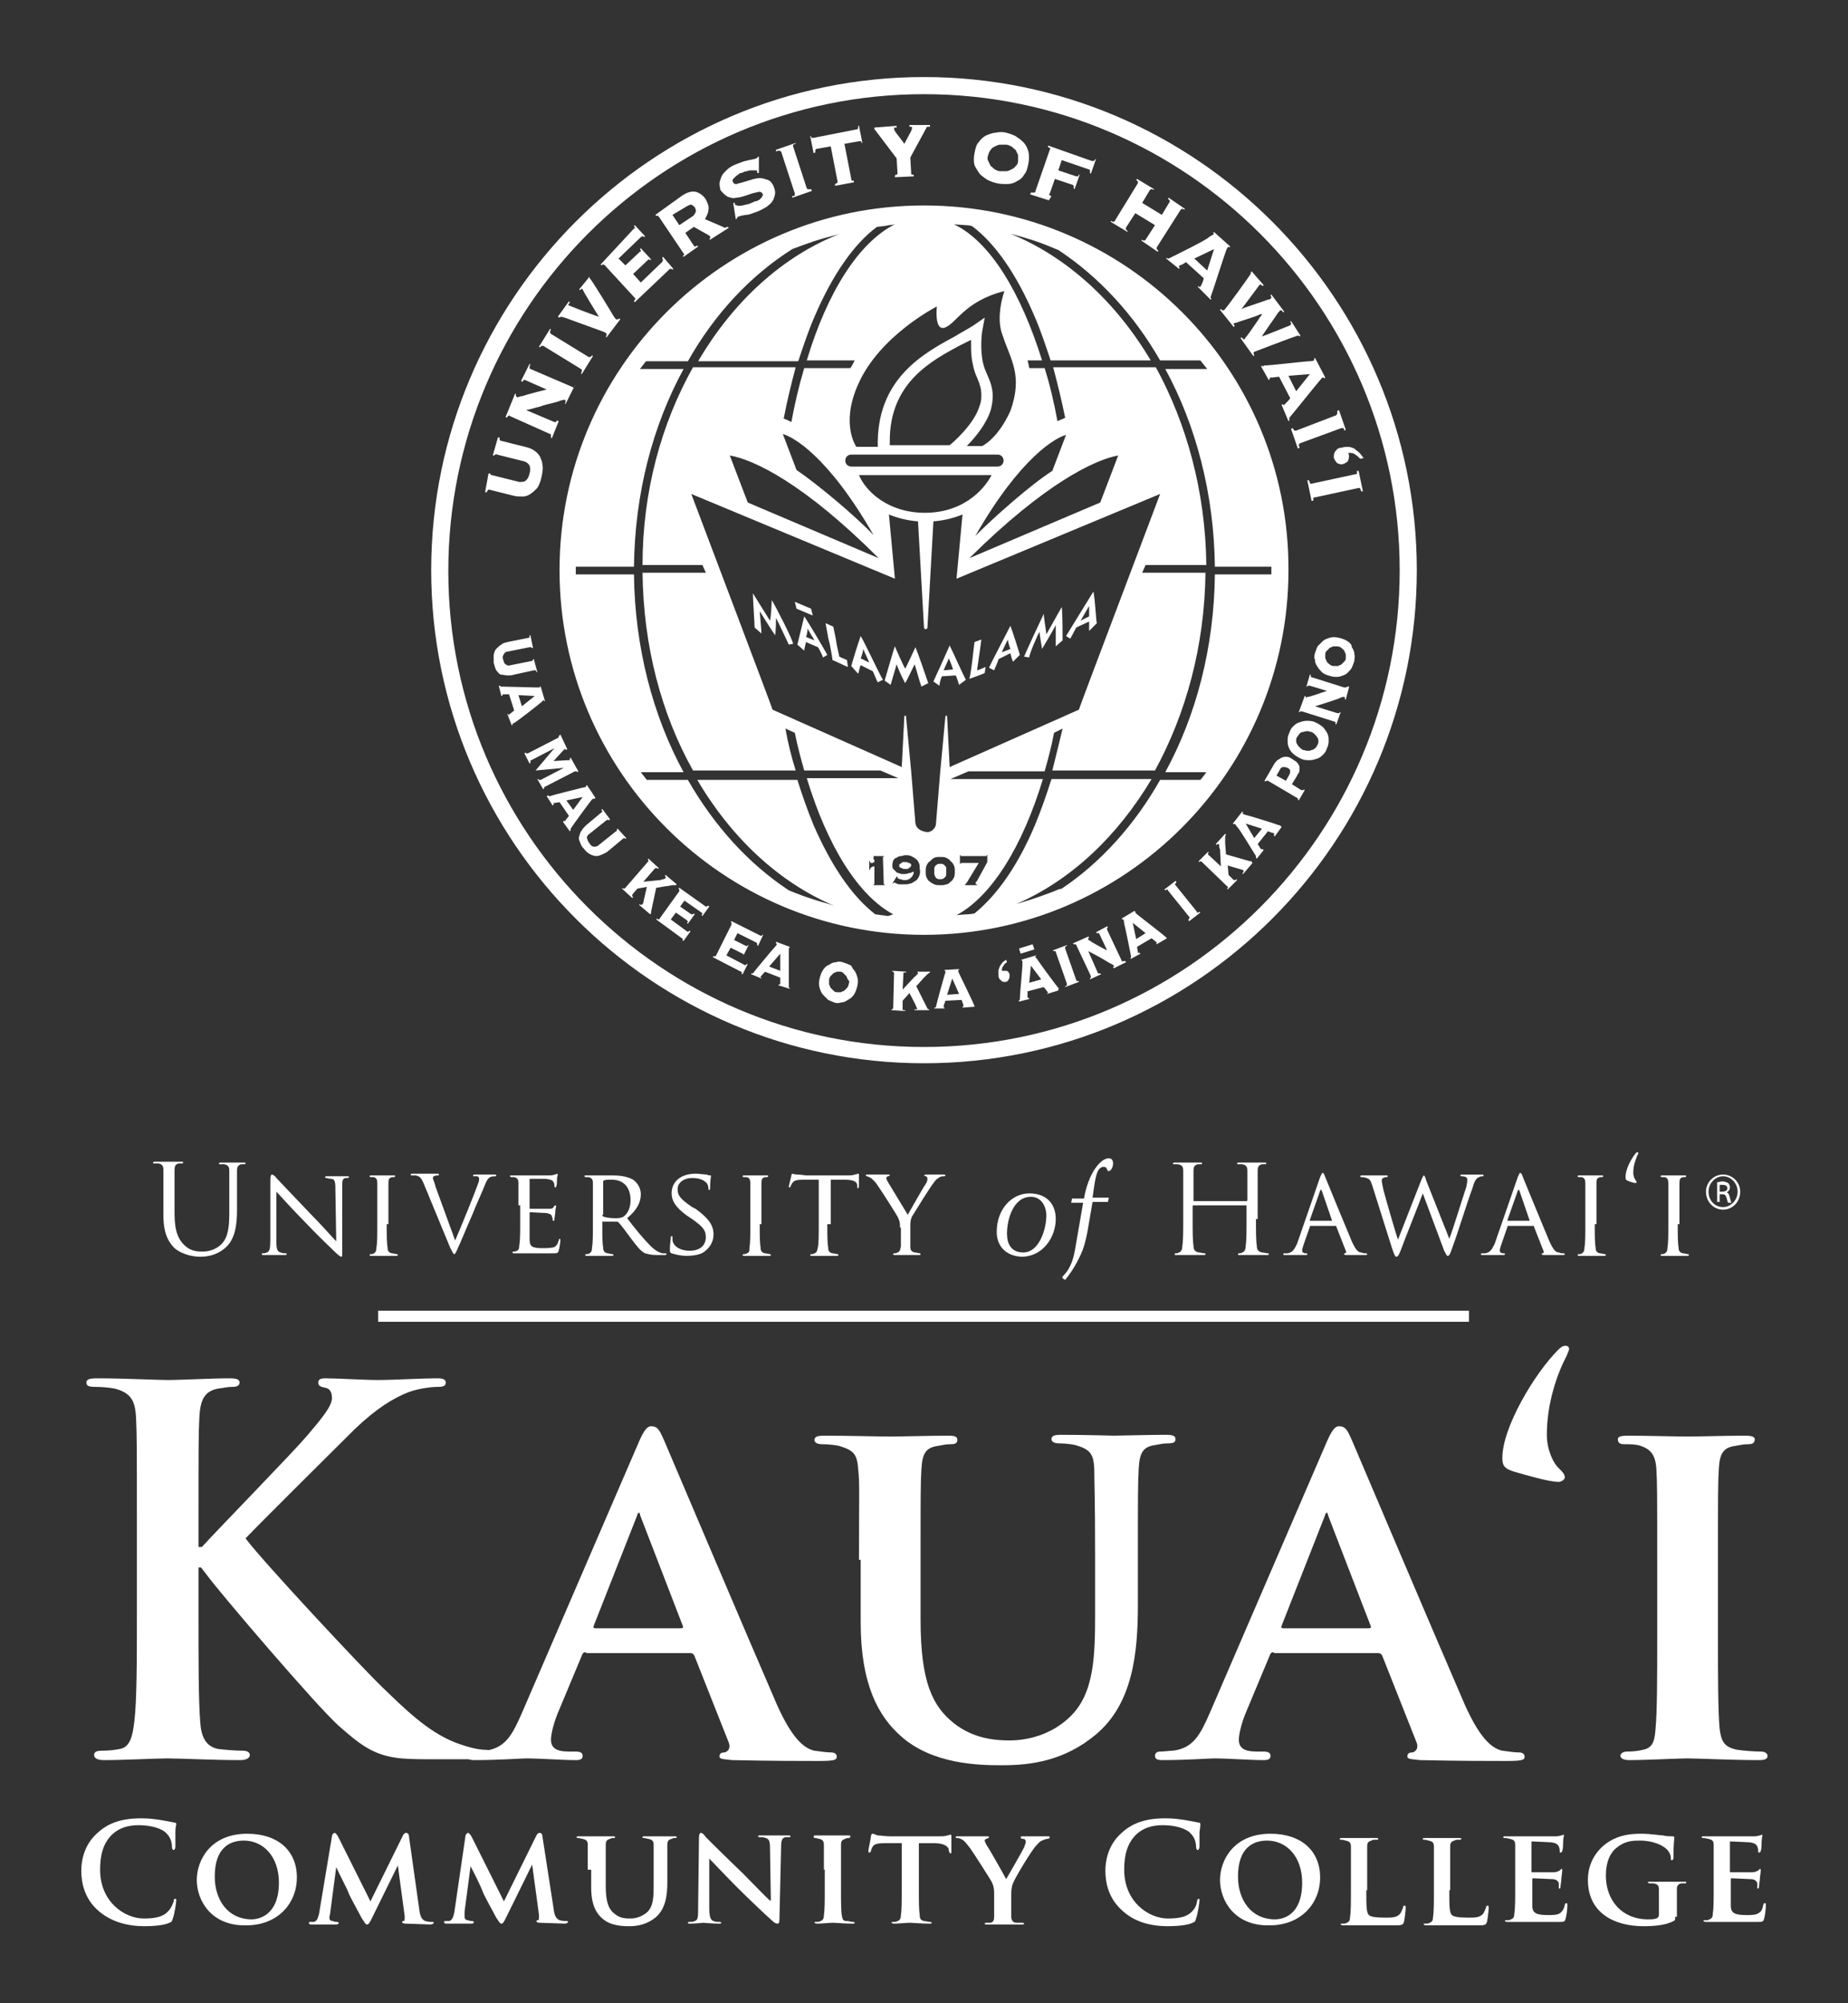 <?xml version="1.0" encoding="utf-8"?>
<!-- Generator: Adobe Illustrator 26.4.1, SVG Export Plug-In . SVG Version: 6.00 Build 0)  -->
<svg version="1.1" id="Layer_1" xmlns="http://www.w3.org/2000/svg" xmlns:xlink="http://www.w3.org/1999/xlink" x="0px" y="0px"
	 viewBox="0 0 216 234" style="enable-background:new 0 0 216 234;" xml:space="preserve">
<rect x="0" y="0" width="216" height="234" fill="#333333" stroke="none"/>
<style type="text/css">
	.st0{fill:#FFFFFF;}
</style>
<g>
	<path class="st0" d="M116.7,77l1.4-0.7c0,0.1,0.2,0.8,0.3,1l0.8-0.8c-0.1-0.4-0.8-2.6-1.1-3.4l0,0c-0.4,0.8-2.3,4.4-2.5,4.9
		l0.6,0.3C116.3,78,116.7,77.2,116.7,77 M117.8,74.7c0,0.2,0.2,0.9,0.3,1.1l-1,0.4C117.2,75.9,117.7,74.9,117.8,74.7 M115.2,77.9
		c-0.4,0.2-0.9,0.4-1,0.4l0.2-1.4c0.1-0.8,0.3-2,0.3-2.2l-0.8,0.3c0,0.1-0.2,1.6-0.2,1.7l-0.1,0.8c0,0.1-0.2,1.5-0.3,1.8
		c0.3-0.1,1.7-0.6,1.8-0.7L115.2,77.9z M140,106.6c-0.1,0-0.1,0-0.1-0.1l-2.5-3.1c-0.1-0.1-0.1-0.1,0-0.2c0,0,0.1-0.1,0.1-0.2
		l-0.1-0.1l-1.3,1l0.1,0.1c0.1,0,0.1-0.1,0.2-0.1c0.1,0,0.1,0,0.1,0.1l2.5,3.1c0,0.1,0.1,0.1,0,0.2c0,0-0.1,0.1-0.1,0.2l0.1,0.1
		l1.3-1l-0.1-0.1C140.1,106.6,140,106.6,140,106.6 M110.1,79l1.6-0.1c0.1,0.1,0.3,0.8,0.4,1.1l0.8-0.6c-0.3-0.5-1.4-3-1.9-4h0
		c-0.3,0.7-1.7,3.8-1.9,4.2l0.7,0.5C109.8,79.9,110,79.1,110.1,79 M110.9,76.9c0.1,0.2,0.4,1,0.5,1.3l-1.1,0.1
		C110.4,78,110.8,77.2,110.9,76.9 M90.2,70.1c0,0.5-0.1,2.1-0.2,2.4c-0.3-0.5-1.7-2.7-2-3.2l0,0c0,0.7,0.2,3.5,0.2,4l0.8,0.7
		c0-0.5-0.2-2.4-0.2-2.6c0.2,0.3,1.3,2.1,1.8,2.8l0,0c0.1-0.6,0.1-1.8,0.1-2h0c0.2,0.3,1.3,2.7,1.5,3.1l0.5-0.1
		C92.7,74.8,90.6,70.7,90.2,70.1L90.2,70.1z M98.1,76.7l-0.3-1.4c-0.1-0.8-0.4-2-0.4-2.1l-0.9-0.4c0,0.1,0.3,1.6,0.3,1.7l0.2,0.8
		c0,0.1,0.3,1.5,0.3,1.8c0.3,0.1,1.7,0.8,1.8,0.8L99,77.1C98.5,76.9,98.3,76.8,98.1,76.7 M100.6,74.3c-0.3,0.8-1,3.1-1.1,3.5
		l0.8,0.9c0.1-0.2,0.2-0.9,0.3-1l1.4,0.7c0.1,0.1,0.4,1,0.6,1.3l0.6-0.3C102.8,78.8,101.1,75.1,100.6,74.3L100.6,74.3z M100.9,75.8
		c0.1,0.3,0.6,1.3,0.7,1.6l-1-0.5C100.7,76.7,100.9,76,100.9,75.8 M146.3,100.6c0,0-0.1,0-0.2,0l-2.8-0.8c0-0.2-0.1-1.1-0.1-1.3
		c0-0.2,0-0.4,0-0.6c0-0.2,0-0.3,0.1-0.4l-0.1-0.1l-1.1,1.2l0.1,0.1c0,0,0.1-0.1,0.1-0.1c0.1,0,0.1,0,0.2,0c0,0,0,0.1,0,0.2
		c0,0.1,0,0.2,0.1,0.4c0,0.2,0.1,1.9,0.1,2l-1.4-1.3c-0.1,0-0.1-0.1-0.1-0.2c0,0,0-0.1,0.1-0.1l-0.1-0.1l-1.1,1.1l0.1,0.1
		c0,0,0.1-0.1,0.1-0.1c0,0,0.1,0,0.2,0.1l2.9,2.8c0.1,0,0.1,0.1,0.1,0.2c0,0.1,0,0.1-0.1,0.1l0.1,0.1l1.1-1.1l-0.1-0.1
		c0,0-0.1,0.1-0.1,0.1c-0.1,0-0.1,0-0.2,0l-0.6-0.6l-0.1-1.1c0,0,1.7,0.5,1.7,0.5c0.1,0,0.1,0,0.1,0.1c0.1,0.1,0.1,0.1,0,0.2
		c0,0.1-0.1,0.1-0.1,0.1l0.1,0.1l1.1-1.3l-0.1-0.1C146.3,100.6,146.3,100.6,146.3,100.6 M94.8,71.1l-1.9-0.8l0.2,0.8l1.9,0.8
		L94.8,71.1z M107,75.6c-0.2,0.4-1,2.2-1.2,2.5c-0.2-0.3-1-2.1-1.2-2.6h0c-0.2,0.5-1.1,3.7-1.2,4l0.7,0.5c0.1-0.3,0.6-2.1,0.7-2.4h0
		c0.1,0.3,0.6,1.5,1,2.2h0c0.3-0.5,1-2,1.1-2.2c0.1,0.2,0.6,2.1,0.8,2.6l0.8-0.4C108.3,79.2,107.3,76.3,107,75.6L107,75.6z M94,72
		c-0.2,0.8-0.7,2.9-0.8,3.3L94,76c0-0.2,0.2-0.9,0.2-1l1.4,0.6c0.1,0.1,0.5,0.9,0.6,1.2l0.5-0.3C96.5,76.1,94.5,72.7,94,72L94,72z
		 M94.4,73.4c0.1,0.3,0.7,1.2,0.8,1.4l-1-0.4C94.3,74.3,94.4,73.6,94.4,73.4 M136.2,109.4C136.1,109.4,136.1,109.4,136.2,109.4
		c-0.2-0.2-3.2-2.5-3.3-2.6c-0.1-0.1-0.2-0.2-0.2-0.2c0,0,0-0.1,0-0.1l-0.1-0.1l-1.5,0.9l0.1,0.1c0.1,0,0.1,0,0.1,0
		c0,0,0.1,0.2,0.1,0.5c0.1,0.3,0.7,3.3,0.8,3.8c0,0,0,0.1,0,0.1c0,0,0,0.1-0.1,0.1l0.1,0.1l1.1-0.6l-0.1-0.1c0,0,0,0-0.1,0
		c0,0-0.1,0-0.1,0c0,0,0-0.1,0-0.1c0-0.1-0.1-0.5-0.1-0.6l1.7-1c0,0,0.4,0.3,0.5,0.4c0,0,0.1,0.1,0.1,0.1c0,0,0,0.1,0,0.1
		c0,0,0,0-0.1,0l0.1,0.1l1.2-0.7L136.2,109.4C136.3,109.4,136.2,109.4,136.2,109.4 M132.8,109.7l-0.4-1.9l1.5,1.2L132.8,109.7z
		 M108,9C76.2,9,50.4,34.9,50.4,66.6c0,31.8,25.9,57.6,57.6,57.6c31.8,0,57.6-25.9,57.6-57.6C165.6,34.9,139.8,9,108,9 M108,122.3
		c-30.7,0-55.6-25-55.6-55.6C52.4,36,77.3,11,108,11c30.7,0,55.6,25,55.6,55.6C163.6,97.3,138.7,122.3,108,122.3 M147.6,42.8
		c0,0-0.1-0.1-0.1-0.1l-0.1,0.1l0.9,1.6l0.1-0.1c0,0,0-0.1,0-0.1c0,0,0-0.1,0.1-0.1c0,0,0.1,0,0.2,0c0.1,0,0.7-0.1,0.8-0.1l1.3,2.5
		c0,0.1-0.5,0.6-0.6,0.7c-0.1,0.1-0.1,0.1-0.1,0.1c-0.1,0-0.1,0-0.1,0c0,0-0.1-0.1-0.1-0.1l-0.1,0.1l0.8,1.9l0.1-0.1
		c0,0,0-0.1,0-0.2c0-0.1,0-0.1,0-0.1c0.2-0.2,3.4-4.2,3.6-4.4c0.2-0.2,0.2-0.3,0.3-0.3c0.1,0,0.1,0,0.2,0.1l0.1-0.1l-1.2-2.3
		l-0.1,0.1c0,0.1,0,0.2,0,0.2c0,0-0.2,0.1-0.6,0.1c-0.4,0-4.6,0.5-5.3,0.5C147.7,42.8,147.7,42.8,147.6,42.8 M153.1,43.7l-1.6,2
		l-0.9-1.8L153.1,43.7z M131.2,112.3c-0.1,0-0.1,0-0.1-0.1l-1.7-3.6c0-0.1,0-0.1,0-0.2c0,0,0.1-0.1,0.1-0.1l-0.1-0.1l-1.3,0.7
		l0.1,0.1c0.1,0,0.1,0,0.2,0c0,0,0.1,0,0.1,0.1l0.9,1.9c-0.3-0.1-1.9-1-2-1.1c-0.1-0.1-0.2-0.1-0.2-0.1c0-0.1,0-0.1,0-0.2
		c0,0,0.1-0.1,0.1-0.1l-0.1-0.1l-1.8,0.8l0.1,0.1c0.1,0,0.1,0,0.2,0c0,0,0.1,0,0.1,0.1l1.7,3.6c0,0.1,0,0.1,0,0.2
		c0,0-0.1,0.1-0.1,0.1l0,0.1l1.3-0.6l-0.1-0.1c-0.1,0-0.1,0-0.2,0c0,0-0.1,0-0.1-0.1l-1.1-2.5l0,0c0.4,0.2,1.7,0.9,2,1.1
		c0.3,0.2,0.5,0.3,0.7,0.4c0.2,0.1,0.3,0.2,0.3,0.2c0,0.1,0,0.1,0,0.1c-0.1,0-0.1,0.1-0.1,0.1l0.1,0.1l1.4-0.7l0-0.1
		C131.3,112.2,131.3,112.3,131.2,112.3 M157.5,74.9c-0.3-0.2-0.6-0.3-1-0.4c-0.4-0.1-0.8-0.1-1.1,0c-0.3,0.1-0.6,0.2-0.8,0.4
		c-0.2,0.2-0.4,0.4-0.6,0.6c-0.1,0.2-0.2,0.5-0.3,0.8c-0.1,0.3-0.1,0.5,0,0.8c0,0.3,0.1,0.5,0.3,0.8c0.1,0.2,0.4,0.5,0.6,0.7
		c0.3,0.2,0.6,0.3,1,0.4c0.4,0.1,0.8,0.1,1.1,0c0.3-0.1,0.6-0.2,0.8-0.4c0.2-0.2,0.4-0.4,0.5-0.6c0.1-0.2,0.2-0.5,0.3-0.8
		c0-0.3,0.1-0.5,0-0.8c0-0.3-0.1-0.5-0.3-0.8C158,75.3,157.8,75.1,157.5,74.9 M157.3,76.9c0,0.2-0.1,0.3-0.2,0.4
		c-0.1,0.1-0.2,0.2-0.3,0.3c-0.1,0.1-0.3,0.1-0.4,0.2c-0.2,0-0.3,0-0.5,0c-0.2,0-0.4-0.1-0.5-0.2c-0.1-0.1-0.3-0.2-0.3-0.3
		c-0.1-0.1-0.1-0.3-0.2-0.4c0-0.1,0-0.3,0-0.5c0-0.2,0.1-0.3,0.2-0.4c0.1-0.1,0.2-0.2,0.3-0.3c0.1-0.1,0.3-0.1,0.4-0.2
		c0.2,0,0.3,0,0.5,0c0.2,0,0.4,0.1,0.5,0.2c0.1,0.1,0.3,0.2,0.3,0.3c0.1,0.1,0.1,0.3,0.2,0.4C157.3,76.6,157.3,76.8,157.3,76.9
		 M158.6,55c0,0.1,0,0.2,0,0.3c0,0.1-0.1,0.1-0.2,0.1l-5.1,1.1c-0.1,0-0.2,0-0.2-0.1c0-0.1-0.1-0.2-0.1-0.3l-0.2,0l0.5,2.4l0.2,0
		c0-0.1,0-0.2,0-0.3c0-0.1,0.1-0.1,0.2-0.1l5.1-1.1c0.1,0,0.2,0,0.2,0.1c0,0.1,0.1,0.2,0.1,0.3l0.2,0l-0.5-2.4L158.6,55z
		 M156.1,52.7c-0.2,0.2-0.2,0.5-0.2,0.8c0.1,0.2,0.2,0.4,0.4,0.6c0.2,0.1,0.5,0.2,0.7,0.1c0.3-0.1,0.6-0.3,0.6-0.5
		c0.1-0.2,0.1-0.5,0-0.8c0.3,0,0.6,0,0.8,0.2c0.2,0.1,0.4,0.3,0.6,0.5l0.4-0.1c-0.2-0.2-0.3-0.4-0.5-0.6c-0.2-0.2-0.4-0.3-0.6-0.5
		c-0.2-0.1-0.5-0.2-0.7-0.2c-0.3,0-0.5,0-0.8,0.1C156.5,52.3,156.3,52.4,156.1,52.7 M151.5,50.3c-0.1,0-0.2,0-0.2,0
		c-0.1-0.1-0.1-0.1-0.2-0.3l-0.2,0.1l0.8,2.3l0.2-0.1c0-0.1-0.1-0.2-0.1-0.3c0-0.1,0.1-0.1,0.1-0.2l4.9-1.8c0.1,0,0.2,0,0.2,0
		c0.1,0.1,0.1,0.1,0.1,0.3l0.2-0.1l-0.8-2.3l-0.2,0.1c0,0.1,0,0.2,0,0.3c0,0.1-0.1,0.1-0.1,0.2L151.5,50.3z M121.5,73.8L121.5,73.8
		c0,0.2,0.2,1.4,0.3,2l0,0c0.4-0.7,1.5-2.5,1.6-2.8c0,0.2,0,2,0,2.5l0.8-0.7c0-0.4,0-3.2-0.1-3.9l0,0c-0.3,0.5-1.5,2.7-1.8,3.2
		c0-0.3-0.3-1.9-0.3-2.4l0,0c-0.3,0.6-2.2,4.7-2.3,5l0.6,0.1C120.3,76.4,121.3,74.1,121.5,73.8 M149.6,96.4c0,0-0.1,0-0.1,0
		c-0.2-0.1-3.7-1.2-3.9-1.2c-0.2-0.1-0.3-0.1-0.3-0.1c0,0-0.1-0.1,0-0.2l-0.1-0.1l-1.1,1.4l0.1,0.1c0.1-0.1,0.1-0.1,0.2,0
		c0,0,0.1,0.2,0.3,0.4c0.2,0.2,1.8,2.8,2.1,3.3c0,0,0,0.1,0,0.1c0,0,0,0.1,0,0.1l0.1,0.1l0.8-1l-0.1-0.1c0,0,0,0-0.1,0
		c0,0,0,0-0.1,0c0,0,0-0.1-0.1-0.1c0-0.1-0.3-0.5-0.3-0.5l1.2-1.5c0,0,0.5,0.2,0.6,0.2c0.1,0,0.1,0,0.1,0.1c0,0,0.1,0.1,0,0.1
		c0,0,0,0,0,0.1l0.1,0.1l0.8-1.1L149.6,96.4C149.7,96.4,149.7,96.4,149.6,96.4 M146.6,97.9l-1-1.7l1.9,0.6L146.6,97.9z M125.8,73.3
		l1.5-0.7c0,0.1,0,0.8,0,1.1l0.9-0.9c-0.1-0.4-0.2-2.8-0.4-3.7l0,0c-0.5,0.8-2.9,4.7-3.2,5.2l0.5,0.3
		C125.2,74.4,125.7,73.5,125.8,73.3 M127.3,70.8c0,0.2,0,0.9,0,1.2l-1,0.5C126.5,72.2,127.1,71.1,127.3,70.8 M106.2,100.8
		c-0.1,0-0.1-0.1-0.2-0.1c-0.1,0-0.1,0-0.2,0c-0.1,0-0.1,0-0.2,0c-0.1,0-0.2,0-0.2,0.1c-0.1,0-0.1,0.1-0.2,0.1
		c-0.1,0.1-0.1,0.1-0.1,0.2c0,0.1,0,0.2,0.1,0.2c0.1,0.1,0.1,0.1,0.2,0.1c0.1,0,0.1,0.1,0.2,0.1c0.1,0,0.1,0,0.2,0
		c0.1,0,0.1,0,0.2,0c0.1,0,0.2,0,0.2-0.1c0.1,0,0.1-0.1,0.2-0.1c0-0.1,0.1-0.1,0.1-0.2c0-0.1,0-0.2-0.1-0.2
		C106.4,100.8,106.3,100.8,106.2,100.8 M154.7,85c-0.2-0.2-0.5-0.4-0.9-0.6c-0.4-0.2-0.7-0.2-1.1-0.2c-0.3,0-0.6,0.1-0.9,0.2
		c-0.3,0.1-0.5,0.3-0.7,0.5c-0.2,0.2-0.3,0.4-0.4,0.7c-0.1,0.2-0.2,0.5-0.2,0.8c0,0.3,0,0.6,0.1,0.8c0.1,0.3,0.2,0.5,0.5,0.8
		c0.2,0.2,0.5,0.4,0.9,0.6c0.4,0.2,0.7,0.2,1.1,0.2c0.3,0,0.6-0.1,0.9-0.2c0.3-0.1,0.5-0.3,0.7-0.5c0.2-0.2,0.3-0.4,0.4-0.7
		c0.1-0.2,0.2-0.5,0.2-0.8c0-0.3,0-0.6-0.1-0.8C155.1,85.5,154.9,85.3,154.7,85 M154,87c-0.1,0.1-0.1,0.3-0.3,0.4
		c-0.1,0.1-0.2,0.2-0.4,0.2c-0.1,0.1-0.3,0.1-0.5,0.1c-0.2,0-0.3-0.1-0.5-0.1c-0.2-0.1-0.3-0.2-0.4-0.3c-0.1-0.1-0.2-0.2-0.3-0.4
		c-0.1-0.1-0.1-0.3-0.1-0.4c0-0.1,0-0.3,0.1-0.4c0.1-0.1,0.2-0.3,0.3-0.4c0.1-0.1,0.2-0.2,0.4-0.2c0.1,0,0.3-0.1,0.5-0.1
		c0.2,0,0.3,0.1,0.5,0.1c0.2,0.1,0.3,0.2,0.4,0.3c0.1,0.1,0.2,0.2,0.3,0.4c0.1,0.1,0.1,0.3,0.1,0.4C154.1,86.7,154.1,86.8,154,87
		 M152.3,92.3c0,0-0.1,0-0.2,0l-1.1-0.7l0.5-0.8c0.1-0.2,0.2-0.4,0.3-0.5c0.1-0.2,0.1-0.4,0.1-0.6c0-0.2-0.1-0.4-0.2-0.5
		c-0.1-0.2-0.3-0.3-0.6-0.5c-0.3-0.2-0.5-0.3-0.7-0.3c-0.2,0-0.4,0-0.6,0.1c-0.2,0.1-0.3,0.2-0.5,0.3c-0.1,0.1-0.3,0.3-0.4,0.5
		l-1.1,1.9l0.1,0.1c0,0,0,0,0.1-0.1c0,0,0.1,0,0.2,0l3.4,2c0.1,0,0.1,0.1,0.1,0.1c0,0,0,0.1,0,0.1l0.1,0.1l0.7-1.2l-0.1-0.1
		C152.4,92.3,152.3,92.3,152.3,92.3 M150.7,90.5l-0.4,0.7l-1.1-0.6l0.4-0.7c0.1-0.2,0.2-0.3,0.4-0.3c0.1,0,0.3,0,0.5,0.1
		c0.2,0.1,0.3,0.2,0.3,0.4C150.8,90.1,150.8,90.3,150.7,90.5 M157.3,80.3c0,0-0.1,0-0.2,0l-3.8-1.2c-0.1,0-0.1-0.1-0.1-0.1
		c0,0,0-0.1,0-0.2l-0.1,0l-0.4,1.4l0.1,0c0-0.1,0.1-0.1,0.1-0.1c0,0,0.1,0,0.2,0l2,0.6c-0.3,0.1-2,0.7-2.2,0.7
		c-0.2,0-0.2,0.1-0.2,0.1c-0.1,0-0.1-0.1-0.1-0.1c0,0,0-0.1,0-0.1l-0.1,0l-0.7,1.9l0.1,0c0-0.1,0.1-0.1,0.1-0.1c0,0,0.1,0,0.2,0
		l3.8,1.2c0.1,0,0.1,0.1,0.1,0.1c0,0,0,0.1,0,0.2l0.1,0l0.5-1.4l-0.1,0c0,0.1-0.1,0.1-0.1,0.1c0,0-0.1,0-0.2,0l-2.6-0.8l0,0
		c0.4-0.1,1.9-0.6,2.2-0.7c0.3-0.1,0.6-0.2,0.8-0.3c0.2-0.1,0.3-0.1,0.4-0.1c0.1,0,0.1,0.1,0.1,0.1c0,0.1,0,0.1,0,0.2l0.1,0l0.4-1.5
		l-0.1,0C157.4,80.2,157.4,80.3,157.3,80.3 M85.1,23c0.3,0.1,0.6,0.2,0.9,0.1c0.3,0,0.7-0.1,1-0.2c0.3-0.1,0.6-0.2,0.9-0.3
		c0.3-0.1,0.5-0.1,0.8-0.2c0.2,0,0.4,0.1,0.4,0.2c0.1,0.1,0.1,0.2,0,0.3c0,0.1-0.1,0.2-0.2,0.3c-0.1,0.1-0.2,0.2-0.3,0.2
		c-0.1,0.1-0.2,0.1-0.3,0.1c-0.2,0.1-0.5,0.2-0.7,0.3c-0.3,0.1-0.5,0.1-0.8,0.2c-0.2,0-0.5,0.1-0.6,0c-0.2,0-0.3-0.1-0.3-0.1
		c0,0,0-0.1,0-0.1c0,0,0,0,0-0.1l-0.2,0l0.3,1.9l0.1,0c0-0.1,0-0.1,0.1-0.2c0-0.1,0.1-0.1,0.1-0.1c0,0,0.1,0,0.3-0.1
		c0.2,0,0.4-0.1,0.6-0.1c0.3,0,0.5-0.1,0.8-0.2c0.3-0.1,0.6-0.2,0.8-0.3c0.4-0.2,0.8-0.4,1-0.6c0.3-0.2,0.5-0.5,0.6-0.7
		c0.1-0.3,0.2-0.5,0.2-0.8c0-0.3-0.1-0.5-0.2-0.8c-0.2-0.4-0.4-0.6-0.7-0.7c-0.3-0.1-0.6-0.2-0.9-0.2c-0.3,0-0.7,0.1-1,0.2
		c-0.3,0.1-0.7,0.2-1,0.3c-0.3,0.1-0.5,0.1-0.7,0.2c-0.2,0-0.3,0-0.4-0.2c-0.1-0.1-0.1-0.3,0-0.4c0.1-0.1,0.2-0.2,0.3-0.3
		c0.1-0.1,0.3-0.2,0.4-0.3c0.1-0.1,0.2-0.1,0.3-0.1c0.2-0.1,0.4-0.2,0.6-0.2c0.2-0.1,0.4-0.1,0.6-0.1c0.2,0,0.3,0,0.4,0
		c0.1,0,0.2,0,0.2,0.1c0,0,0,0.1,0,0.1c0,0,0,0,0,0.1l0.2,0l0-1.9l-0.1,0c0,0,0,0.1-0.1,0.1c0,0.1-0.1,0.1-0.1,0.1
		c-0.1,0-0.2,0.1-0.3,0.1c-0.2,0-0.3,0.1-0.6,0.1c-0.2,0.1-0.5,0.1-0.7,0.2c-0.3,0.1-0.5,0.2-0.8,0.3c-0.5,0.2-0.8,0.4-1.1,0.7
		c-0.3,0.3-0.5,0.5-0.6,0.8c-0.1,0.3-0.2,0.5-0.2,0.8c0,0.3,0.1,0.5,0.1,0.7C84.6,22.7,84.9,22.9,85.1,23 M67.2,90.1
		c0.1,0,0.1,0,0.2,0c0,0,0.1,0.1,0.1,0.1l0.1-0.1l-0.9-1.6l-0.1,0.1c0,0,0,0.1,0,0.1c0,0,0,0.1,0,0.1c0,0-0.1,0-0.3,0
		c-0.1,0-1.5,0.1-1.6,0.1c0,0,0.9-1,1.1-1.2c0.1-0.1,0.2-0.2,0.2-0.2c0,0,0.1,0,0.1,0c0,0,0,0.1,0.1,0.1l0.1-0.1l-0.8-1.7L65.3,86
		c0,0,0,0.1,0,0.1s0,0.1-0.1,0.1L61.7,88c-0.1,0-0.1,0-0.2,0c0,0-0.1-0.1-0.1-0.1L61.3,88l0.6,1.2l0.1-0.1c0-0.1,0-0.1,0-0.2
		c0-0.1,0-0.1,0.1-0.1l2.7-1.4l0,0L62.6,90l3.3-0.3l0,0l-2.7,1.4c-0.1,0-0.1,0-0.2,0c0,0-0.1-0.1-0.1-0.1L62.8,91l0.7,1.2l0.1-0.1
		c0,0,0-0.1,0-0.1c0,0,0-0.1,0.1-0.1L67.2,90.1z M61.1,58c0.3,0,0.6-0.1,0.9-0.3c0.3-0.2,0.5-0.4,0.8-0.7c0.2-0.3,0.4-0.8,0.5-1.3
		c0.1-0.5,0.2-1,0.1-1.4c0-0.4-0.2-0.7-0.3-1c-0.2-0.3-0.4-0.5-0.7-0.7c-0.3-0.2-0.6-0.3-1-0.4l-2.8-0.7c-0.1,0-0.2-0.1-0.2-0.1
		c0-0.1,0-0.2,0-0.3l-0.2,0l-0.6,2.1l0.2,0c0,0,0-0.1,0.1-0.1c0,0,0.1-0.1,0.2,0l3.2,0.8c0.3,0.1,0.5,0.3,0.6,0.5
		c0.1,0.3,0.1,0.6,0,0.9c-0.1,0.4-0.2,0.6-0.4,0.8c-0.2,0.2-0.5,0.2-0.8,0.2l-3.2-0.8c-0.1,0-0.2-0.1-0.2-0.1c0,0,0-0.1,0-0.1
		l-0.2,0l-0.4,2.2l0.2,0c0-0.1,0.1-0.2,0.1-0.2c0-0.1,0.1-0.1,0.2-0.1l2.8,0.7C60.4,58,60.7,58,61.1,58 M63.3,82
		c0.1-0.1,0.2-0.2,0.2-0.2c0.1,0,0.1,0,0.1,0.1l0.1,0l-0.5-1.7l-0.1,0c0,0.1,0,0.1-0.1,0.1c0,0-0.2,0-0.5,0c-0.3,0-3.4-0.1-3.9-0.1
		c0,0-0.1,0-0.1,0c0,0,0-0.1-0.1-0.1l-0.1,0l0.3,1.2l0.1,0c0,0,0,0,0-0.1c0,0,0,0,0.1-0.1c0,0,0.1,0,0.1,0c0.1,0,0.5,0,0.6,0
		l0.6,1.9c0,0-0.4,0.3-0.5,0.4c-0.1,0-0.1,0.1-0.1,0.1c0,0-0.1,0-0.1,0c0,0,0,0,0-0.1l-0.1,0l0.5,1.3l0.1,0c0,0,0-0.1,0-0.1
		c0,0,0-0.1,0.1-0.1C60.3,84.4,63.2,82.1,63.3,82 M62.5,81.3l-1.5,1.2l-0.4-1.3L62.5,81.3z M59.4,48.6c0.1-0.1,0.1-0.1,0.2,0
		l4.7,2.1c0.1,0,0.1,0.1,0.1,0.2c0,0.1,0,0.1,0,0.2l0.1,0.1l0.8-2l-0.2-0.1c0,0.1-0.1,0.1-0.1,0.2c0,0-0.1,0-0.2,0l-3.3-1.4l0,0
		c0.6-0.1,1.1-0.3,1.6-0.4c0.5-0.2,1-0.3,1.4-0.4c0.4-0.1,0.8-0.2,1-0.3c0.3-0.1,0.5-0.1,0.5-0.1c0.1,0,0.1,0.1,0.1,0.2
		c0,0.1,0,0.2-0.1,0.2l0.1,0.1l1-2L67.2,45c0,0.1-0.1,0.2-0.1,0.2c0,0.1-0.1,0.1-0.2,0L62,43.1c-0.1,0-0.1-0.1-0.1-0.2
		s0-0.2,0.1-0.3l-0.1-0.1l-1,2l0.2,0.1c0-0.1,0.1-0.2,0.1-0.2c0.1,0,0.1-0.1,0.2,0l2.5,1.1c-0.4,0.1-0.8,0.2-1.2,0.3
		c-0.4,0.1-0.7,0.2-1.1,0.3c-0.3,0.1-0.6,0.2-0.8,0.2c-0.2,0.1-0.3,0.1-0.3,0.1c-0.1,0-0.2-0.1-0.2-0.2c0-0.1,0-0.1,0-0.2L60.2,46
		l-1.1,2.7l0.1,0.1C59.3,48.7,59.3,48.7,59.4,48.6 M76.8,25.2c0.1,0,0.1,0,0.2,0.1l2.9,4.3c0.1,0.1,0.1,0.1,0,0.2
		c0,0.1-0.1,0.1-0.1,0.1l0.1,0.1l1.7-1.2l-0.1-0.1c-0.1,0-0.2,0.1-0.2,0.1c-0.1,0-0.1,0-0.2-0.1l-1-1.5l1-0.7c0,0,1.4,0.8,1.6,0.9
		c0.2,0.1,0.3,0.2,0.3,0.2c0,0.1,0,0.1,0,0.2c0,0.1-0.1,0.1-0.1,0.1l0.1,0.1l2.2-1.4L85,26.5c-0.1,0-0.2,0.1-0.2,0.1
		c-0.1,0-0.2,0-0.3-0.1l-2.1-0.9c0.2-0.4,0.4-0.7,0.4-1.1c0.1-0.4-0.1-0.8-0.3-1.2c-0.3-0.5-0.8-0.8-1.2-0.9c-0.5-0.1-1,0.1-1.5,0.4
		l-3.2,2.3l0.1,0.1C76.7,25.3,76.7,25.2,76.8,25.2 M80.1,24.2c0.3-0.2,0.6-0.3,0.7-0.3c0.2,0.1,0.3,0.2,0.4,0.3
		c0.1,0.2,0.2,0.4,0.1,0.6c-0.1,0.2-0.2,0.4-0.4,0.5l-1.5,1l-0.8-1.2L80.1,24.2z M63.3,40.4c0.1,0,0.1,0,0.2,0l4.4,2.7
		c0.1,0,0.1,0.1,0.1,0.2c0,0.1,0,0.2-0.1,0.3l0.1,0.1l1.3-2.1l-0.1-0.1c-0.1,0.1-0.1,0.2-0.2,0.2c-0.1,0-0.1,0-0.2,0L64.4,39
		c-0.1-0.1-0.1-0.1-0.1-0.2c0-0.1,0-0.2,0.1-0.3l-0.1-0.1l-1.3,2.1l0.1,0.1C63.1,40.5,63.2,40.5,63.3,40.4 M70.2,30.9l0.1,0.1
		c0.1-0.1,0.1-0.1,0.2-0.1c0.1,0,0.1,0,0.2,0.1l3.5,3.8c0.1,0.1,0.1,0.1,0,0.2c0,0.1-0.1,0.1-0.1,0.2l0.1,0.1l4-3.8
		c0.1-0.1,0.1-0.1,0.2-0.1c0,0,0.1,0,0.2,0.1l0.1-0.1L77.5,30l-0.1,0.1c0.1,0.2,0.1,0.4,0,0.5L74.9,33L74,32l1.7-1.6
		c0,0,0.1-0.1,0.1-0.1c0.1,0,0.1,0,0.2,0.1l0.1-0.1l-1.2-1.3l-0.1,0.1c0.1,0.1,0.1,0.2,0.1,0.2c0,0.1,0,0.1-0.1,0.1l-1.7,1.6
		l-0.8-0.8l2.6-2.5c0,0,0.1-0.1,0.2-0.1c0.1,0,0.1,0,0.2,0.1l0.1-0.1l-1.2-1.3l-0.1,0.1c0.1,0.1,0.1,0.2,0.1,0.2
		c0,0.1,0,0.1-0.1,0.1L70.2,30.9z M65.4,37.1c0,0,0.1,0,0.1-0.1c0,0,0.2,0,0.5,0.1c0.3,0.1,4.1,1.5,4.4,1.6c0.3,0.1,0.4,0.2,0.4,0.2
		c0.1,0,0.1,0.1,0.1,0.2c0,0.1,0,0.1-0.1,0.2l0.1,0.1l1.6-2.1l-0.1-0.1c0,0-0.1,0.1-0.2,0.1c-0.1,0-0.1,0-0.2,0c0,0-0.1-0.1-0.3-0.4
		c-0.1-0.2-2.6-4.3-2.7-4.3c0,0-0.1-0.1-0.1-0.2c0-0.1,0-0.1,0.1-0.2L69,32.2l-1.3,1.6l0.1,0.1c0,0,0.1-0.1,0.1-0.1
		c0.1-0.1,0.1-0.1,0.2,0c0,0,0.1,0.2,0.2,0.4c0.1,0.2,1.5,2.5,1.7,2.8l0,0c-0.1,0-3-1.1-3.2-1.2c-0.2-0.1-0.2-0.1-0.3-0.1
		c-0.1,0-0.1-0.1,0-0.2c0-0.1,0.1-0.1,0.1-0.2l-0.1-0.1L65.2,37L65.4,37.1C65.3,37.1,65.3,37.1,65.4,37.1 M59.3,78.9
		c0.3,0,0.5,0,0.8-0.1l2.3-0.5c0.1,0,0.1,0,0.2,0c0,0,0.1,0.1,0.1,0.2l0.1,0L62.4,77l-0.1,0c0,0,0,0.1,0,0.1c0,0-0.1,0.1-0.1,0.1
		l-2.5,0.5c-0.3,0.1-0.5,0-0.6-0.1c-0.2-0.1-0.2-0.3-0.3-0.6c-0.1-0.2,0-0.5,0.1-0.6c0.1-0.2,0.3-0.3,0.5-0.3l2.5-0.5
		c0.1,0,0.1,0,0.2,0c0,0,0,0.1,0.1,0.1l0.1,0l-0.3-1.5l-0.1,0c0,0.1,0,0.1,0,0.2c0,0.1-0.1,0.1-0.1,0.1L59.3,75
		c-0.3,0.1-0.5,0.1-0.7,0.3c-0.2,0.1-0.4,0.3-0.6,0.5c-0.2,0.2-0.2,0.4-0.3,0.7c0,0.3,0,0.6,0,0.9c0.1,0.4,0.2,0.7,0.3,0.9
		c0.2,0.2,0.3,0.4,0.5,0.5C58.8,78.8,59.1,78.9,59.3,78.9 M86.9,111.6l0.6-1.2l-0.1,0c0,0.1-0.1,0.1-0.1,0.1c0,0-0.1,0-0.1,0
		l-1.4-0.7l0.4-0.8l2.2,1.1c0,0,0.1,0.1,0.1,0.1c0,0,0,0.1,0,0.2l0.1,0.1l0.6-1.3l-0.1,0c0,0.1-0.1,0.1-0.1,0.1c0,0-0.1,0-0.1,0
		l-3.4-1.7l-0.1,0.1c0.1,0,0.1,0.1,0.1,0.1c0,0,0,0.1,0,0.2l-1.8,3.6c0,0.1-0.1,0.1-0.1,0.1c-0.1,0-0.1,0-0.2,0l-0.1,0.1l3.3,1.7
		c0.1,0,0.1,0.1,0.1,0.1c0,0,0,0.1,0,0.2l0.1,0l0.6-1.2l-0.1,0c-0.1,0.1-0.2,0.2-0.3,0.1l-2.1-1.1l0.5-0.9l1.4,0.7
		c0,0,0.1,0,0.1,0.1C86.9,111.4,86.9,111.5,86.9,111.6L86.9,111.6z M99.3,112.7c-0.2-0.1-0.5-0.2-0.8-0.3c-0.3-0.1-0.5-0.1-0.8,0
		c-0.3,0-0.5,0.1-0.8,0.3c-0.3,0.1-0.5,0.3-0.7,0.6c-0.2,0.3-0.3,0.6-0.4,1c-0.1,0.4-0.1,0.8,0,1.1c0.1,0.3,0.2,0.6,0.4,0.8
		c0.2,0.2,0.4,0.4,0.6,0.6c0.2,0.1,0.5,0.2,0.7,0.3c0.3,0.1,0.5,0.1,0.8,0c0.3,0,0.5-0.1,0.8-0.3c0.2-0.1,0.5-0.3,0.7-0.6
		c0.2-0.3,0.3-0.6,0.4-1c0.1-0.4,0.1-0.8,0-1.1c-0.1-0.3-0.2-0.6-0.4-0.8S99.6,112.8,99.3,112.7 M99.2,114.9c0,0.2-0.1,0.4-0.2,0.5
		c-0.1,0.1-0.2,0.2-0.3,0.3c-0.1,0.1-0.3,0.1-0.4,0.2c-0.1,0-0.3,0-0.5,0c-0.2,0-0.3-0.1-0.4-0.2c-0.1-0.1-0.2-0.2-0.3-0.3
		c-0.1-0.1-0.1-0.3-0.2-0.4c0-0.2,0-0.3,0-0.5c0-0.2,0.1-0.4,0.2-0.5c0.1-0.1,0.2-0.2,0.3-0.3c0.1-0.1,0.3-0.1,0.4-0.2
		c0.1,0,0.3,0,0.4,0c0.2,0,0.3,0.1,0.4,0.2c0.1,0.1,0.2,0.2,0.3,0.3c0.1,0.1,0.1,0.3,0.2,0.4C99.3,114.6,99.3,114.8,99.2,114.9
		 M82.6,105.9c0,0-0.1,0-0.1,0l-3.1-2.2l-0.1,0.1c0,0,0.1,0.1,0.1,0.1c0,0,0,0.1,0,0.2l-2.3,3.2c0,0.1-0.1,0.1-0.1,0.1
		c0,0-0.1,0-0.2-0.1l-0.1,0.1l3,2.2c0.1,0,0.1,0.1,0.1,0.1c0,0,0,0.1,0,0.2l0.1,0l0.8-1.1l-0.1-0.1c-0.1,0.1-0.2,0.2-0.3,0.1
		l-1.9-1.4l0.6-0.8l1.3,0.9c0,0,0,0.1,0.1,0.1c0,0.1,0,0.1-0.1,0.2l0.1,0.1l0.8-1.1l-0.1-0.1c-0.1,0.1-0.1,0.1-0.2,0.1
		c0,0-0.1,0-0.1,0l-1.3-0.9l0.5-0.7l2,1.4c0,0,0.1,0.1,0.1,0.1c0,0,0,0.1-0.1,0.2l0.1,0.1l0.8-1.1l-0.1-0.1
		C82.7,105.8,82.6,105.9,82.6,105.9 M76.7,103.7c0.2,0,1.1-0.2,1.3-0.2c0.2,0,0.4-0.1,0.6-0.1c0.2,0,0.3,0,0.4,0l0.1-0.1l-1.3-1.1
		l-0.1,0.1c0,0,0.1,0.1,0.1,0.1c0,0,0,0.1,0,0.2c0,0-0.1,0-0.2,0.1c-0.1,0-0.2,0-0.4,0.1c-0.2,0-1.9,0.2-2,0.2l1.3-1.5
		c0.1-0.1,0.1-0.1,0.2-0.1c0.1,0,0.1,0,0.2,0.1l0.1-0.1l-1.2-1.1l-0.1,0.1c0,0,0.1,0.1,0.1,0.1c0,0.1,0,0.1-0.1,0.2l-2.6,3
		c-0.1,0.1-0.1,0.1-0.2,0.1c-0.1,0-0.1,0-0.1-0.1l-0.1,0.1l1.2,1.1l0.1-0.1c0,0-0.1-0.1-0.1-0.1c0,0,0-0.1,0-0.2l0.6-0.7l1.1-0.2
		c0,0.1-0.4,1.7-0.4,1.8c0,0.1,0,0.1-0.1,0.2c-0.1,0.1-0.1,0.1-0.2,0.1c-0.1,0-0.1-0.1-0.1-0.1l-0.1,0.1l1.3,1.1l0.1-0.1
		c0,0,0-0.1,0-0.1c0,0,0-0.1,0-0.1L76.7,103.7z M107.1,113.5c0,0,0.1,0,0.1,0c0,0,0.1,0.1,0.1,0.2c0,0,0,0.1-0.1,0.1
		c-0.1,0.1-0.1,0.2-0.3,0.3c-0.1,0.1-1.3,1.4-1.4,1.5l0.1-1.9c0-0.1,0-0.1,0.1-0.1c0,0,0.1,0,0.2,0l0-0.1l-1.6-0.1l0,0.1
		c0,0,0.1,0,0.1,0c0,0,0.1,0.1,0.1,0.2l-0.1,4c0,0.1,0,0.1-0.1,0.2c0,0-0.1,0-0.1,0l0,0.1l1.6,0.1l0-0.1c-0.1,0-0.1,0-0.2,0
		c-0.1,0-0.1-0.1-0.1-0.2l0-0.9l0.8-0.9c0,0,0.8,1.5,0.8,1.6c0,0.1,0.1,0.1,0.1,0.2c0,0.1,0,0.1-0.1,0.1c-0.1,0-0.1,0-0.2,0l0,0.1
		l1.7,0v-0.1c0,0-0.1,0-0.1,0c0,0-0.1-0.1-0.1-0.1l-1.3-2.6c0.1-0.1,0.7-0.8,0.9-1c0.2-0.2,0.3-0.3,0.4-0.4c0.1-0.1,0.3-0.2,0.3-0.2
		l0-0.1l-1.7,0V113.5z M66.7,96.8c0.1-0.2,2.3-3.2,2.4-3.3c0.1-0.1,0.2-0.2,0.2-0.2c0.1,0,0.1,0,0.2,0l0.1-0.1l-1-1.5l-0.1,0.1
		c0,0.1,0,0.1,0,0.1c0,0-0.2,0.1-0.4,0.1c-0.3,0.1-3.3,0.8-3.8,1c0,0-0.1,0-0.1,0c0,0-0.1,0-0.1-0.1L63.9,93l0.7,1.1l0.1-0.1
		c0,0,0,0,0-0.1c0,0,0-0.1,0-0.1c0,0,0.1,0,0.1,0c0.1,0,0.5-0.1,0.6-0.1l1.1,1.6c0,0-0.3,0.4-0.4,0.5c0,0.1-0.1,0.1-0.1,0.1
		c0,0-0.1,0-0.1,0c0,0,0,0,0,0l-0.1,0.1l0.8,1.1l0.1-0.1C66.7,96.9,66.7,96.9,66.7,96.8C66.7,96.8,66.7,96.8,66.7,96.8 M66.2,93.5
		l1.9-0.4L67,94.6L66.2,93.5z M73,97.9c0,0,0.1,0.1,0.1,0.1l0.1-0.1l-1-1.1l-0.1,0.1c0,0,0,0.1,0,0.1c0,0,0,0.1-0.1,0.1l-2,1.6
		c-0.2,0.2-0.4,0.2-0.6,0.2c-0.2,0-0.4-0.2-0.5-0.4c-0.2-0.2-0.2-0.4-0.3-0.6c0-0.2,0.1-0.4,0.3-0.5l2-1.6c0.1,0,0.1-0.1,0.2,0
		c0,0,0.1,0,0.1,0l0.1-0.1l-0.9-1.2l-0.1,0.1c0,0.1,0.1,0.1,0.1,0.2c0,0,0,0.1-0.1,0.1l-1.8,1.5c-0.2,0.2-0.4,0.4-0.5,0.6
		c-0.2,0.2-0.2,0.4-0.3,0.7c-0.1,0.2,0,0.5,0.1,0.7c0.1,0.3,0.2,0.5,0.5,0.8c0.2,0.3,0.5,0.5,0.7,0.6c0.2,0.1,0.5,0.2,0.7,0.2
		c0.2,0,0.5-0.1,0.7-0.2c0.2-0.1,0.5-0.2,0.7-0.4l1.8-1.5C72.9,97.9,73,97.9,73,97.9 M136.6,30.2c0,0-0.1,0-0.1,0c0,0-0.1,0-0.1-0.1
		l-0.1,0.1l1.5,1.2l0.1-0.1c0,0,0,0-0.1-0.1c0,0,0-0.1,0-0.1c0,0,0.1-0.1,0.1-0.1c0.1,0,0.7-0.3,0.7-0.4l2.1,1.9
		c0,0.1-0.2,0.7-0.3,0.8c0,0.1-0.1,0.1-0.1,0.2c0,0-0.1,0.1-0.1,0c0,0-0.1,0-0.1-0.1l-0.1,0.1l1.5,1.5l0.1-0.1c0,0-0.1-0.1-0.1-0.1
		c0,0,0-0.1,0-0.1c0.1-0.2,1.7-5.2,1.8-5.4c0.1-0.2,0.1-0.3,0.2-0.4c0.1-0.1,0.1-0.1,0.2,0l0.1-0.1l-1.9-1.7l-0.1,0.1
		c0.1,0.1,0.1,0.2,0,0.2c0,0-0.2,0.1-0.5,0.3C141.1,28,137.2,29.9,136.6,30.2 M141.9,29.1l-0.8,2.5l-1.5-1.4L141.9,29.1z
		 M120.9,110.9l-0.2-0.6l-1.6,0.5l0.2,0.6L120.9,110.9z M131.8,27c-0.1-0.1-0.1-0.1-0.2-0.2c0-0.1,0-0.1,0-0.2l1.1-1.7l2.3,1.4
		l-1.1,1.7c-0.1,0.1-0.1,0.1-0.2,0.1c-0.1,0-0.1,0-0.2-0.1l-0.1,0.1l1.9,1.3l0.1-0.1c-0.1-0.1-0.1-0.1-0.2-0.2c0-0.1,0-0.1,0-0.2
		l2.8-4.4c0.1-0.1,0.1-0.1,0.2-0.1c0.1,0,0.1,0,0.2,0.1l0.1-0.1l-1.9-1.3l-0.1,0.1c0.1,0.1,0.1,0.1,0.2,0.2c0.1,0.1,0,0.1,0,0.2
		l-0.9,1.5l-2.3-1.4l0.9-1.5c0.1-0.1,0.1-0.1,0.2-0.1c0.1,0,0.2,0,0.2,0.1l0.1-0.1l-2-1.2l-0.1,0.1c0.1,0.1,0.1,0.1,0.2,0.2
		c0,0.1,0,0.1,0,0.2l-2.7,4.4c0,0.1-0.1,0.1-0.2,0.1c-0.1,0-0.1,0-0.2-0.1l-0.1,0.1l2,1.2L131.8,27z M143.1,36.2
		c-0.1,0.1-0.2,0.1-0.4-0.1l-0.1,0.1l1.6,2l0.1-0.1c0-0.1-0.1-0.2-0.1-0.2c0-0.1,0-0.1,0-0.1c0,0,0.1-0.1,0.3-0.1
		c0.2-0.1,2.5-0.8,2.6-0.9c0.2-0.1,0.3-0.1,0.4-0.1l0,0c0,0.1-0.1,0.2-0.2,0.3c-0.1,0.2-1.5,2.2-1.6,2.3c-0.1,0.1-0.2,0.2-0.2,0.3
		c-0.1,0.1-0.2,0-0.4-0.2l-0.1,0.1l1.5,2.1l0.1-0.1c-0.1-0.2-0.1-0.4,0-0.4c0,0,4.7-1.8,4.8-1.8c0.1,0,0.2-0.1,0.3-0.1
		c0.1,0,0.1,0,0.2,0.1l0.1-0.1l-1.1-1.7l-0.1,0.1c0.1,0.1,0.1,0.1,0.1,0.2c0,0.1,0,0.1-0.1,0.2c0,0-3.2,1.3-3.3,1.3l0,0
		c0-0.1,1.8-2.6,1.9-2.8c0.1-0.1,0.2-0.2,0.2-0.2c0.1-0.1,0.2-0.1,0.2,0c0.1,0,0.1,0.1,0.2,0.2l0.1-0.1l-1.5-2l-0.1,0.1
		c0,0.1,0.1,0.1,0.1,0.2c0,0.1,0,0.1-0.1,0.2c0,0-0.1,0.1-0.3,0.1c-0.2,0.1-3,1-3.1,1.1l0,0c0.1-0.1,2.1-2.8,2.1-2.8
		c0.1-0.1,0.2-0.1,0.2,0c0.1,0,0.1,0.1,0.2,0.1l0.1-0.1l-1.4-1.6l-0.1,0.1c0,0,0,0.1,0,0.1c0,0,0,0.1-0.1,0.2
		C146.3,31.9,143.2,36.2,143.1,36.2 M110.5,101.2c-0.1-0.1-0.1-0.2-0.2-0.2c-0.1-0.1-0.2-0.1-0.4-0.1c-0.1,0-0.3,0-0.4,0.1
		c-0.1,0.1-0.2,0.1-0.2,0.2c-0.1,0.1-0.1,0.2-0.1,0.3c0,0.1,0,0.2,0,0.3c0,0.1,0,0.2,0,0.3c0,0.1,0.1,0.2,0.1,0.3
		c0.1,0.1,0.1,0.2,0.2,0.2c0.1,0.1,0.2,0.1,0.4,0.1c0.1,0,0.3,0,0.4-0.1c0.1-0.1,0.2-0.1,0.2-0.2c0.1-0.1,0.1-0.2,0.1-0.3
		c0-0.1,0-0.2,0-0.3c0-0.1,0-0.2,0-0.3C110.6,101.4,110.6,101.2,110.5,101.2 M108,24c-23.5,0-42.6,19.1-42.6,42.6
		c0,23.5,19.1,42.6,42.6,42.6c23.5,0,42.6-19.1,42.6-42.6C150.7,43.1,131.6,24,108,24 M109.5,35.8c0,0-0.3,2.7,0.8,2.5
		c1.4-0.3,2.3-3.1,7.1-4.3c0,0-1.1,3-0.2,5.2c0.9,2.8,2.4,4.6,0.9,8.8c-1.5,3.3-3.3,4.1-3.3,4.1h-1.8c1-1,2.3-2.6,2.8-4.2
		c0.5-1.9,0.1-3-0.4-4.1c-0.2-0.5-0.4-0.9-0.5-1.4c-0.4-1.8-0.1-3.7-0.1-3.7l0.3-1.6l-1.3,0.9c-0.6,0.4-1.4,0.8-2.2,1.3
		c-3.7,2-9.2,5-9,12.9l-2.5,0c0,0-1.9-2.6,0.2-7.3C102.8,39.2,109.5,35.8,109.5,35.8 M113.7,42.5c0.1,0.6,0.3,1.2,0.5,1.6
		c0.3,0.7,0.5,1.3,0.5,2c0,0.4,0,0.8-0.2,1.3c-0.6,2.1-3.1,4.3-3.5,4.6l-7,0c0-0.2,0-0.3,0-0.5c0-6.7,4.7-9.3,8.3-11.2
		c0.4-0.2,0.8-0.4,1.2-0.6c0,0.2,0,0.3,0,0.5C113.5,40.9,113.5,41.7,113.7,42.5 M116.6,53.1c0.4,0,0.7,0.3,0.7,0.7
		c0,0.4-0.3,0.7-0.7,0.7H99.5c-0.4,0-0.7-0.3-0.7-0.7c0-0.4,0.3-0.7,0.7-0.7H116.6z M102.1,62.5c-2.2-2.3-6.5-5.9-9-7.6l-1.6-4.2
		C92.6,51,96.7,53.1,102.1,62.5 M102.7,65.2l-15.3-6.5l-2.1-5.5C88.1,53.7,93.9,56.4,102.7,65.2 M100.4,55.5h15.5
		c-1,1.9-3.5,4.4-7.8,4.4C103.8,59.9,101.2,57.4,100.4,55.5 M123,55c-2.5,1.6-6.7,5.3-9,7.6c5.4-9.4,9.5-11.5,10.6-11.8L123,55z
		 M130.7,53.2l-2.1,5.5l-15.3,6.5C122.2,56.4,128,53.7,130.7,53.2 M103.8,107c-0.7-0.1-1.5-0.2-1.5-0.2c-2.7-2.1-5.1-5.6-7.2-10.4
		c-0.7-1.7-1.3-3.4-1.9-5.3H81.5c4,6.8,9.6,12,16,14.7c0,0-0.3-0.1-0.6-0.2c-0.8-0.2-2.3-0.7-2.3-0.7c-0.7-0.2-2.4-0.9-2.4-0.9
		c-4.7-3.1-8.7-7.5-11.8-12.9h-4.8c0,0-0.7-0.9-0.7-0.9h5c-3.6-6.6-5.7-14.6-5.8-23.1h-6.8v-0.9h6.8c0.1-8.6,2.2-16.5,5.8-23.1h-5.1
		l0.7-0.9h4.9c0,0,0,0,0,0c3.1-5.5,7.3-10,12.2-13.1c0,0,2.3-0.9,3.8-1.3c0,0,1.1-0.3,1.5-0.4l0.3-0.1c-6.7,2.6-12.5,7.9-16.6,14.9
		h11.7c0.6-1.8,1.2-3.6,1.9-5.2c2.1-4.9,4.6-8.5,7.3-10.5c0,0,1.1-0.1,1.4-0.2c0.3,0,0.7-0.1,0.7-0.1c-4.2,2.1-7.9,7.9-10.3,15.9
		h5.6c0,0-0.3,0.6-0.5,0.9H94c-0.6,2-1.1,4.1-1.5,6.3l-0.4-0.2c-0.2-0.1-0.5-0.2-0.5-0.2c0.4-2.1,0.9-4.1,1.4-6h-12
		c-3.7,6.6-5.9,14.5-5.9,23.1h7l0.4,0.9h-7.4c0.1,8.6,2.2,16.5,5.9,23.1h12c-0.5-1.6-0.9-3.2-1.2-4.9l1.1,0.5c0.3,1.5,0.7,3,1.1,4.4
		h8.9l2.1,0.9H94.3c2.4,7.9,6,13.7,10.1,15.9L103.8,107z M103.3,103.3c0,0,0.1,0,0.1,0v0.1h-1.3v-0.1c0,0,0.1,0,0.1,0c0,0,0,0,0-0.1
		v-2c-0.1,0-0.2,0-0.3,0.1c-0.1,0-0.1,0-0.1,0.1c0,0-0.1,0-0.1,0.1c0,0,0,0.1,0,0.1h-0.1v-1h0.1c0,0,0,0.1,0,0.1c0,0,0,0.1,0.1,0.1
		c0,0,0,0,0.1,0c0,0,0.1,0,0.1,0c0,0,0.1,0,0.1-0.1c0,0,0.1,0,0.1,0v-0.2c0,0,0-0.1,0-0.1c0,0-0.1,0-0.1,0V100h1.2v0.1
		c0,0-0.1,0-0.1,0c0,0,0,0,0,0.1L103.3,103.3C103.2,103.2,103.2,103.2,103.3,103.3 M107.4,102.4c-0.1,0.2-0.2,0.4-0.4,0.5
		c-0.2,0.1-0.4,0.3-0.6,0.3c-0.2,0.1-0.5,0.1-0.7,0.1c-0.2,0-0.3,0-0.5,0c-0.1,0-0.3,0-0.4-0.1c-0.1,0-0.2-0.1-0.2-0.1
		c-0.1,0-0.1,0-0.1,0c0,0-0.1,0-0.1,0.1l-0.1,0l0.5-0.8l0.1,0v0.1c0,0.1,0,0.1,0.1,0.1c0,0,0.1,0.1,0.2,0.1c0.1,0,0.2,0,0.3,0.1
		c0.1,0,0.2,0,0.3,0c0.1,0,0.3,0,0.4-0.1c0.1,0,0.2-0.1,0.3-0.2c0.1-0.1,0.2-0.2,0.2-0.3c0.1-0.1,0.1-0.2,0.1-0.4
		c-0.2,0.1-0.4,0.2-0.6,0.2c-0.2,0.1-0.4,0.1-0.6,0.1c-0.2,0-0.3,0-0.5-0.1c-0.2,0-0.3-0.1-0.4-0.2c-0.1-0.1-0.2-0.2-0.3-0.3
		c-0.1-0.1-0.1-0.3-0.1-0.5c0-0.2,0.1-0.4,0.1-0.5c0.1-0.1,0.2-0.3,0.4-0.3c0.1-0.1,0.3-0.2,0.5-0.2c0.2,0,0.3-0.1,0.5-0.1
		c0.3,0,0.5,0,0.7,0.1c0.2,0.1,0.4,0.2,0.5,0.3c0.2,0.1,0.3,0.3,0.4,0.5c0.1,0.2,0.1,0.4,0.1,0.7
		C107.6,101.9,107.5,102.2,107.4,102.4 M107,96.2l-0.5-6.1h0l-0.6-6.4c0-0.1,0-0.1-0.1-0.1c-0.1,0-0.1,0.1-0.1,0.1l-0.3,5.9
		l-15.1-6.7c-0.1-0.4-8.8-23.3-9.5-25.2l23.8,9.9l-0.7-7.5c1,0.4,2.1,0.7,3.4,0.8l0.7,12.4c0,0.1,0.1,0.2,0.2,0.2
		c0.1,0,0.2-0.1,0.2-0.2l0.7-12.4c1.3-0.1,2.4-0.4,3.4-0.8l-0.7,7.5l23.8-9.9c-0.7,1.9-9.4,24.8-9.5,25.2l-15.1,6.7l-0.3-5.9
		c0-0.1,0-0.1-0.1-0.1c-0.1,0-0.1,0.1-0.1,0.1l-0.6,6.4l-0.5,6.1c0,0.5-0.5,1-1,1C107.5,97.1,107.1,96.7,107,96.2 M111.5,102.5
		c-0.1,0.2-0.2,0.4-0.4,0.5c-0.2,0.2-0.3,0.3-0.5,0.3c-0.2,0.1-0.4,0.1-0.7,0.1c-0.2,0-0.5,0-0.7-0.1c-0.2-0.1-0.4-0.2-0.5-0.3
		c-0.2-0.1-0.3-0.3-0.4-0.5c-0.1-0.2-0.1-0.4-0.1-0.7c0-0.2,0-0.5,0.1-0.7c0.1-0.2,0.2-0.4,0.4-0.5c0.2-0.2,0.3-0.3,0.5-0.4
		c0.2-0.1,0.4-0.1,0.7-0.1c0.2,0,0.5,0,0.7,0.1c0.2,0.1,0.4,0.2,0.5,0.4c0.2,0.1,0.3,0.3,0.4,0.5c0.1,0.2,0.1,0.4,0.1,0.7
		C111.6,102.1,111.6,102.3,111.5,102.5 M141.1,43.1h-4.9c3.6,6.6,5.7,14.6,5.8,23.1h6.6l0,0.9H142c-0.1,8.6-2.2,16.5-5.8,23.1h4.8
		c0,0-0.5,0.7-0.7,0.9h-4.7c-3,5.3-7,9.7-11.5,12.7l-0.4,0.1c-0.4,0.2-2.1,0.8-2.1,0.8c-1.1,0.4-2.8,0.9-2.8,0.9
		c6.4-2.8,11.8-7.9,15.8-14.6h-11.7c-0.6,1.9-1.2,3.6-1.9,5.3c-2,4.8-4.5,8.3-7.1,10.4c0,0-0.5,0.1-0.8,0.1c-0.3,0-1.3,0.1-1.3,0.1
		c4.1-2.2,7.7-8,10.1-15.9h-10.8l2.1-0.9h8.9c0.4-1.4,0.8-2.9,1.1-4.5l1-0.5c-0.4,1.7-0.8,3.3-1.2,4.9h12c3.6-6.6,5.8-14.5,5.9-23.1
		h-7.4l0.4-0.9h7.1c-0.1-8.6-2.3-16.5-5.9-23.1h-12c0.5,1.9,1,3.9,1.4,5.9l-0.2,0.1c-0.3,0.1-0.7,0.3-0.7,0.3
		c-0.4-2.2-0.9-4.3-1.5-6.2h-1.8c-0.1-0.6-0.2-0.9-0.2-0.9h1.7c-2.5-8-6.1-13.9-10.3-15.9c0,0,1.2,0.1,1.4,0.1
		c0.3,0,0.7,0.1,0.7,0.1c2.7,2,5.2,5.6,7.3,10.5c0.7,1.6,1.3,3.4,1.9,5.2h11.7c-4.1-6.9-9.8-12.1-16.4-14.8c0,0,2.3,0.6,3.6,1.1
		c0,0,1.3,0.5,1.5,0.6c0.2,0.1,0.5,0.2,0.5,0.2c4.7,3.1,8.8,7.5,11.9,12.9h4.7L141.1,43.1z M114.1,103.3c0,0,0.1,0,0.1,0v0.1h-1.4
		v-0.1c0,0,0.1,0,0.1-0.1c0,0,0.1-0.1,0.1-0.1l1.4-2.3h-2c0,0,0,0-0.1,0c0,0,0,0.1,0,0.1h-0.1v-1h0.1c0,0.1,0,0.1,0,0.1
		c0,0,0.1,0,0.1,0h2.8c0,0,0.1,0,0.1,0c0,0,0-0.1,0-0.1h0.1v0.8l-1.2,2.2c0,0-0.1,0.1-0.1,0.1C114,103.1,114,103.2,114.1,103.3
		C114,103.2,114,103.3,114.1,103.3 M113.9,117.5C113.8,117.5,113.8,117.5,113.9,117.5c-0.1-0.3-1.7-3.6-1.8-3.8
		c-0.1-0.2-0.1-0.3-0.1-0.3c0-0.1,0-0.1,0.1-0.1l0-0.1l-1.7,0.1l0,0.1c0.1,0,0.1,0,0.1,0.1c0,0,0,0.2-0.1,0.4
		c-0.1,0.3-0.9,3.2-1,3.7c0,0,0,0.1-0.1,0.1c0,0-0.1,0-0.1,0l0,0.1l1.2,0l0-0.1c0,0,0,0-0.1,0c0,0,0,0,0-0.1c0,0,0-0.1,0-0.1
		c0-0.1,0.2-0.5,0.2-0.6l1.9-0.1c0,0.1,0.2,0.5,0.2,0.6c0,0.1,0,0.1,0,0.1c0,0,0,0.1,0,0.1c0,0,0,0-0.1,0l0,0.1l1.4-0.1l0-0.1
		C114,117.5,113.9,117.5,113.9,117.5 M110.7,116.2l0.6-1.9l0.8,1.8L110.7,116.2z M123.7,115.4C123.6,115.4,123.6,115.4,123.7,115.4
		c-0.2-0.2-2.4-3.2-2.5-3.4c-0.1-0.1-0.2-0.2-0.2-0.2c0-0.1,0-0.1,0.1-0.1l0-0.1l-1.7,0.5l0,0.1c0.1,0,0.1,0,0.1,0.1
		c0,0,0,0.2,0,0.5c0,0.3-0.3,3.4-0.3,3.9c0,0,0,0.1,0,0.1c0,0-0.1,0-0.1,0.1l0,0.1l1.2-0.3l0-0.1c0,0,0,0-0.1,0c0,0,0,0-0.1-0.1
		c0,0,0-0.1,0-0.1c0-0.1,0-0.6,0-0.6l1.9-0.5c0,0,0.3,0.4,0.4,0.5c0,0.1,0.1,0.1,0.1,0.1c0,0,0,0.1,0,0.1c0,0,0,0-0.1,0l0,0.1
		l1.3-0.4l0-0.1C123.8,115.4,123.7,115.4,123.7,115.4 M120.3,114.8l0.2-2l1.2,1.6L120.3,114.8z M125.9,114.6c0,0-0.1,0-0.1-0.1
		l-1.3-3.7c0-0.1,0-0.1,0-0.2c0,0,0.1-0.1,0.2-0.1l0-0.1l-1.6,0.6l0,0.1c0.1,0,0.1,0,0.2,0c0.1,0,0.1,0,0.1,0.1l1.3,3.7
		c0,0.1,0,0.1,0,0.2c0,0-0.1,0.1-0.2,0.1l0,0.1l1.6-0.6l0-0.1C126,114.6,125.9,114.6,125.9,114.6 M95.3,17.8c0-0.1,0-0.2,0-0.3
		c0,0,0.1-0.1,0.1-0.1l1.7-0.3l0.8,4.1c0,0.1,0,0.2-0.1,0.2c-0.1,0-0.1,0.1-0.2,0.1l0,0.2l2.2-0.4l0-0.2c-0.1,0-0.1,0-0.2,0
		c-0.1,0-0.1-0.1-0.1-0.2l-0.8-4.1l1.7-0.3c0.1,0,0.1,0,0.2,0c0.1,0,0.1,0.1,0.1,0.2l0.1,0l-0.4-2l-0.1,0c0,0.1,0,0.2,0,0.3
		c0,0-0.1,0.1-0.1,0.1l-5.1,1c0,0-0.1,0-0.2,0c-0.1,0-0.1-0.1-0.1-0.2l-0.1,0l0.4,2L95.3,17.8z M91.1,17.6c0.1,0,0.1,0.1,0.2,0.1
		l1.6,4.9c0,0.1,0,0.2,0,0.2c-0.1,0.1-0.1,0.1-0.3,0.1l0,0.2l2.3-0.8l-0.1-0.2c-0.1,0-0.2,0-0.3,0c-0.1,0-0.1,0-0.2-0.1l-1.6-4.9
		c0-0.1,0-0.2,0-0.2c0.1,0,0.1-0.1,0.3-0.1L93,16.7l-2.3,0.8l0,0.2C90.9,17.6,91,17.6,91.1,17.6 M90.7,110.2c0.1,0,0.1,0.1,0.1,0.1
		c0,0-0.1,0.2-0.3,0.4c-0.2,0.2-2.2,2.6-2.5,3c0,0,0,0-0.1,0c0,0-0.1,0-0.1,0l0,0.1l1.2,0.5l0-0.1c0,0,0,0-0.1,0c0,0,0-0.1,0-0.1
		c0,0,0-0.1,0.1-0.1c0-0.1,0.4-0.4,0.4-0.5l1.8,0.7v0.6c0,0.1,0,0.1,0,0.1c0,0,0,0.1-0.1,0.1c0,0-0.1,0-0.1,0l0,0.1l1.3,0.4l0-0.1
		c0,0-0.1,0-0.1-0.1c0,0,0-0.1,0-0.1c0-0.2,0-3.9,0-4.1c0-0.2,0-0.3,0-0.3c0-0.1,0.1-0.1,0.1-0.1l0-0.1l-1.6-0.6L90.7,110.2z
		 M91.2,113.4l-1.3-0.5l1.3-1.5L91.2,113.4z M122.9,22.9c-0.1,0-0.2-0.1-0.2-0.1c-0.1,0-0.1-0.1,0-0.2l0.6-1.7l2.1,0.7
		c0,0,0.1,0.1,0.1,0.1c0,0.1,0,0.1,0,0.3l0.1,0.1l0.6-1.7l-0.1,0c0,0.1-0.1,0.2-0.1,0.2c-0.1,0-0.1,0-0.2,0l-2.1-0.7l0.4-1.2
		l3.2,1.1c0,0,0.1,0,0.1,0.1c0,0.1,0,0.1,0,0.3l0.1,0.1l0.6-1.7l-0.1,0c0,0.1-0.1,0.2-0.2,0.2c-0.1,0-0.1,0-0.2,0l-5.1-1.8l0,0.2
		c0.1,0,0.2,0.1,0.2,0.1c0.1,0,0.1,0.1,0,0.2l-1.7,4.9c0,0.1-0.1,0.1-0.2,0.1c-0.1,0-0.2,0-0.3,0l-0.1,0.2l2.2,0.7L122.9,22.9z
		 M117.1,113.4c0-0.2,0-0.4,0.2-0.6c0.1-0.2,0.2-0.3,0.4-0.4l-0.1-0.3c-0.1,0.1-0.3,0.2-0.4,0.3c-0.1,0.1-0.2,0.3-0.3,0.4
		c-0.1,0.2-0.1,0.3-0.2,0.5c0,0.2,0,0.4,0,0.6c0,0.3,0.1,0.5,0.3,0.6c0.1,0.2,0.3,0.2,0.5,0.2c0.2,0,0.3-0.1,0.4-0.3
		c0.1-0.1,0.1-0.3,0.1-0.5c0-0.3-0.2-0.4-0.3-0.5C117.5,113.4,117.3,113.4,117.1,113.4 M102.1,15.1c0.1,0,0.1,0,0.2,0.1l2.5,3.3
		l0.1,1.7c0,0.1,0,0.2-0.1,0.2c-0.1,0-0.1,0-0.2,0.1l0,0.2l2.2-0.1l0-0.2c-0.1,0-0.1,0-0.2,0c-0.1,0-0.1-0.1-0.1-0.2l-0.1-1.8
		l1.9-3.5c0-0.1,0.1-0.1,0.2-0.1c0.1,0,0.1,0,0.2,0l0-0.2l-2.4,0l0,0.2c0,0,0.1,0,0.2,0c0.1,0,0.1,0.1,0.1,0.1c0,0,0,0.2-0.1,0.4
		c-0.1,0.2-0.8,1.5-0.8,1.5c-0.1-0.2-1.1-1.4-1.1-1.5c-0.1-0.1-0.1-0.2-0.1-0.3c0-0.1,0-0.1,0.1-0.1c0.1,0,0.1,0,0.2,0l0-0.2
		l-2.6,0.2l0,0.2C102,15.1,102,15.1,102.1,15.1 M114.5,20.3c0.3,0.3,0.6,0.5,0.9,0.7c0.4,0.2,0.7,0.3,1.1,0.4
		c0.4,0.1,0.8,0.1,1.2,0.1c0.4,0,0.8-0.1,1.1-0.3c0.4-0.2,0.7-0.4,0.9-0.8c0.3-0.3,0.4-0.8,0.5-1.3c0.1-0.5,0.1-1,0-1.4
		c-0.1-0.4-0.3-0.8-0.6-1.1c-0.3-0.3-0.6-0.5-0.9-0.7c-0.4-0.2-0.7-0.3-1.1-0.4c-0.4-0.1-0.8-0.1-1.2,0c-0.4,0-0.8,0.2-1.1,0.3
		c-0.4,0.2-0.7,0.5-0.9,0.8c-0.3,0.3-0.4,0.8-0.5,1.3c-0.1,0.5-0.1,1,0,1.4C114.1,19.7,114.3,20,114.5,20.3 M115.8,17.5
		c0.1-0.2,0.3-0.3,0.5-0.4c0.2-0.1,0.4-0.2,0.6-0.2c0.2,0,0.4,0,0.7,0c0.2,0,0.4,0.1,0.6,0.2c0.2,0.1,0.3,0.3,0.5,0.4
		c0.1,0.2,0.2,0.4,0.3,0.6c0,0.2,0,0.4,0,0.7c0,0.2-0.1,0.5-0.3,0.6c-0.1,0.2-0.3,0.3-0.5,0.4c-0.2,0.1-0.4,0.2-0.6,0.2
		c-0.2,0-0.4,0-0.7,0c-0.2,0-0.4-0.1-0.6-0.2c-0.2-0.1-0.3-0.3-0.5-0.4c-0.1-0.2-0.2-0.4-0.3-0.6c-0.1-0.2-0.1-0.4,0-0.7
		C115.6,17.9,115.6,17.7,115.8,17.5"/>
</g>
<g>
	<rect x="44.2" y="153.1" class="st0" width="127.5" height="1.3"/>
	<g>
		<g>
			<path class="st0" d="M23.3,180.7h0.3c2-2.2,10.6-11,12.3-13c1.6-1.9,2.9-3.4,2.9-4.4c0-0.6-0.2-1.1-0.8-1.2
				c-0.5-0.1-0.8-0.2-0.8-0.6c0-0.4,0.3-0.5,0.9-0.5c1.2,0,4.5,0.2,6.1,0.2c1.8,0,5.1-0.2,6.9-0.2c0.6,0,1,0.1,1,0.5
				c0,0.4-0.3,0.5-0.9,0.5c-0.8,0-2.3,0.2-3.4,0.6c-1.8,0.7-3.8,1.9-6.4,4.4c-1.8,1.8-10.7,10.6-12.7,12.7
				c2.1,2.8,13.7,15.2,16,17.4c2.6,2.5,5.2,5.1,8.4,6.4c1.8,0.7,3,0.9,3.7,0.9c0.4,0,0.8,0.1,0.8,0.5c0,0.4-0.3,0.6-1.4,0.6H51
				c-1.8,0-2.8,0-4.1-0.1c-3.2-0.3-4.8-1.6-7.3-3.8c-2.6-2.3-14.2-15.9-15.4-17.6l-0.7-0.9h-0.3v5.4c0,5.4,0,10.1,0.2,12.6
				c0.1,1.7,0.6,2.9,2.1,3.2c0.8,0.1,2.1,0.2,2.9,0.2c0.5,0,0.8,0.2,0.8,0.5c0,0.4-0.5,0.6-1.1,0.6c-3.3,0-7-0.2-8.5-0.2
				c-1.4,0-5.1,0.2-7.4,0.2c-0.8,0-1.2-0.2-1.2-0.6c0-0.3,0.2-0.5,0.9-0.5c0.9,0,1.6-0.1,2.1-0.2c1.2-0.2,1.5-1.5,1.7-3.2
				c0.3-2.5,0.3-7.1,0.3-12.6v-10.4c0-9,0-10.6-0.1-12.5c-0.1-2-0.6-2.9-2.5-3.4c-0.5-0.1-1.5-0.2-2.3-0.2c-0.7,0-1-0.1-1-0.5
				c0-0.4,0.4-0.5,1.3-0.5c3.1,0,6.8,0.2,8.3,0.2c1.4,0,5.1-0.2,7.1-0.2c0.8,0,1.2,0.1,1.2,0.5c0,0.4-0.4,0.5-0.8,0.5
				c-0.6,0-0.9,0.1-1.7,0.2c-1.6,0.3-2.1,1.3-2.2,3.4c-0.1,1.9-0.1,3.5-0.1,12.5V180.7z"/>
			<path class="st0" d="M68.5,193c-0.3,0-0.4,0.1-0.5,0.4l-2.8,6.7c-0.5,1.2-0.8,2.5-0.8,3.1c0,0.9,0.5,1.4,2.1,1.4h0.8
				c0.6,0,0.8,0.2,0.8,0.5c0,0.4-0.3,0.5-0.8,0.5c-1.7,0-4.1-0.2-5.8-0.2c-0.5,0-3.3,0.2-6,0.2c-0.6,0-0.9-0.1-0.9-0.5
				c0-0.3,0.2-0.5,0.6-0.5c0.5,0,1.1-0.1,1.5-0.1c2.4-0.3,3.2-1.9,4.3-4.4l13.6-31.5c0.6-1.4,1-2,1.5-2c0.8,0,1,0.5,1.5,1.6
				c1.2,2.8,9.9,23.3,13.2,30.9c2,4.5,3.5,5.2,4.4,5.4c0.8,0.1,1.4,0.2,1.9,0.2c0.5,0,0.7,0.2,0.7,0.5c0,0.4-0.3,0.5-2.2,0.5
				c-1.8,0-5.6,0-10-0.1c-0.9-0.1-1.5-0.1-1.5-0.4c0-0.3,0.1-0.5,0.6-0.5c0.4-0.1,0.7-0.5,0.5-1.1l-4-10.1c-0.1-0.3-0.3-0.4-0.5-0.4
				H68.5z M79.6,190.2c0.2,0,0.3-0.1,0.2-0.3l-4.9-12.7c-0.1-0.2-0.1-0.5-0.2-0.5c-0.2,0-0.2,0.3-0.3,0.5l-5,12.7
				c-0.1,0.2,0,0.3,0.2,0.3H79.6z"/>
			<path class="st0" d="M100.4,182.2c0-7.6,0.1-9-0.1-10.6c-0.1-1.8-0.6-2.2-2.2-2.7c-0.4-0.1-1.3-0.2-2-0.2c-0.6,0-0.9-0.2-0.9-0.5
				c0-0.4,0.4-0.5,1.1-0.5c2.8,0,6.2,0.1,7.8,0.1c1.3,0,4.8-0.1,6.7-0.1c0.8,0,1.1,0.1,1.1,0.5c0,0.4-0.3,0.5-0.8,0.5
				c-0.6,0-0.9,0.1-1.5,0.2c-1.4,0.2-1.8,0.9-1.9,2.7c-0.1,1.6-0.1,3-0.1,10.6v7c0,7.3,1.4,10.1,3.9,12.1c2.3,1.8,4.8,2,6.5,2
				c2.2,0,4.9-0.7,7-2.7c2.9-2.7,3-7.1,3-12.2v-6.3c0-7.6-0.1-9-0.1-10.6c-0.1-1.7-0.5-2.2-2.2-2.7c-0.4-0.1-1.3-0.2-1.9-0.2
				s-0.9-0.2-0.9-0.5c0-0.4,0.4-0.5,1.1-0.5c2.7,0,6.1,0.1,6.2,0.1c0.6,0,4.1-0.1,6.1-0.1c0.7,0,1.1,0.1,1.1,0.5
				c0,0.4-0.3,0.5-0.9,0.5c-0.6,0-0.9,0.1-1.5,0.2c-1.4,0.2-1.8,0.9-1.9,2.7c-0.1,1.6-0.1,3-0.1,10.6v5.4c0,5.6-0.6,11.5-4.9,15.1
				c-3.7,3.1-7.6,3.6-11,3.6c-2.7,0-8.1-0.1-11.8-3.4c-2.6-2.3-4.7-6-4.7-13.3V182.2z"/>
			<path class="st0" d="M148.9,193c-0.3,0-0.4,0.1-0.5,0.4l-2.8,6.7c-0.5,1.2-0.8,2.5-0.8,3.1c0,0.9,0.5,1.4,2.1,1.4h0.8
				c0.6,0,0.8,0.2,0.8,0.5c0,0.4-0.3,0.5-0.8,0.5c-1.7,0-4.1-0.2-5.8-0.2c-0.5,0-3.3,0.2-6,0.2c-0.6,0-0.9-0.1-0.9-0.5
				c0-0.3,0.2-0.5,0.6-0.5c0.5,0,1.1-0.1,1.5-0.1c2.4-0.3,3.2-1.9,4.3-4.4l13.6-31.5c0.6-1.4,1-2,1.5-2c0.8,0,1,0.5,1.5,1.6
				c1.2,2.8,9.9,23.3,13.2,30.9c2,4.5,3.5,5.2,4.4,5.4c0.8,0.1,1.4,0.2,1.9,0.2c0.5,0,0.7,0.2,0.7,0.5c0,0.4-0.3,0.5-2.2,0.5
				c-1.8,0-5.6,0-10-0.1c-0.9-0.1-1.5-0.1-1.5-0.4c0-0.3,0.1-0.5,0.6-0.5c0.4-0.1,0.7-0.5,0.5-1.1l-4-10.1c-0.1-0.3-0.3-0.4-0.5-0.4
				H148.9z M160,190.2c0.2,0,0.3-0.1,0.2-0.3l-4.9-12.7c-0.1-0.2-0.1-0.5-0.2-0.5c-0.2,0-0.2,0.3-0.3,0.5l-5,12.7
				c-0.1,0.2,0,0.3,0.2,0.3H160z"/>
			<path class="st0" d="M182.2,171.5c0.6,0.6,0.7,0.8,0.7,1.1c0,0.2-0.4,0.5-0.7,0.5c-1.2,0-3.8-0.8-4.9-1.1
				c-1.5-0.4-1.7-0.8-1.7-1.7c0-3.6,3.8-9.9,6.5-12.6c0.4-0.4,0.6-0.5,0.9-0.5c0.2,0,0.4,0.1,0.4,0.4c0,0.1-0.1,0.3-0.3,0.8
				c-1.1,2.1-2.3,5.5-2.3,9.2C180.8,169.4,181.6,171,182.2,171.5"/>
			<path class="st0" d="M193.7,182.2c0-7.6,0-9-0.1-10.6c-0.1-1.7-0.7-2.3-1.8-2.7c-0.6-0.2-1.2-0.2-1.9-0.2c-0.5,0-0.8-0.1-0.8-0.6
				c0-0.3,0.4-0.4,1.2-0.4c1.9,0,5.5,0.1,7,0.1c1.3,0,4.7-0.1,6.7-0.1c0.6,0,1.1,0.1,1.1,0.4c0,0.5-0.3,0.6-0.8,0.6
				c-0.5,0-0.9,0.1-1.5,0.2c-1.4,0.2-1.8,0.9-1.9,2.7c-0.1,1.6-0.1,3-0.1,10.6v8.8c0,4.8,0,8.8,0.2,11c0.2,1.4,0.5,2.1,2.1,2.4
				c0.7,0.1,1.9,0.2,2.7,0.2c0.6,0,0.8,0.3,0.8,0.5c0,0.4-0.4,0.5-1,0.5c-3.4,0-6.9-0.2-8.4-0.2c-1.2,0-4.7,0.2-6.8,0.2
				c-0.6,0-1-0.2-1-0.5c0-0.2,0.2-0.5,0.8-0.5c0.8,0,1.4-0.1,1.8-0.2c1.1-0.2,1.4-0.9,1.5-2.4c0.2-2.1,0.2-6.1,0.2-10.9V182.2z"/>
			<path class="st0" d="M11.5,223.2c-1.6-1.4-2-3.2-2-4.7c0-1.1,0.3-3,1.9-4.4c1.2-1.1,2.7-1.7,5.1-1.7c1,0,1.6,0.1,2.3,0.2
				c0.6,0.1,1.1,0.2,1.6,0.3c0.2,0,0.2,0.1,0.2,0.2c0,0.1-0.1,0.3-0.1,0.9c0,0.5,0,1.4,0,1.7c0,0.2-0.1,0.4-0.2,0.4
				c-0.1,0-0.2-0.1-0.2-0.4c0-0.5-0.2-1.1-0.6-1.5c-0.5-0.6-1.8-1-3.3-1c-1.4,0-2.3,0.4-3,1c-1.2,1.1-1.5,2.6-1.5,4.2
				c0,3.8,2.9,5.7,5.1,5.7c1.4,0,2.3-0.2,2.9-0.9c0.3-0.3,0.5-0.8,0.6-1.1c0-0.3,0.1-0.3,0.2-0.3c0.1,0,0.1,0.1,0.1,0.2
				c0,0.2-0.2,1.6-0.4,2.1c-0.1,0.3-0.1,0.4-0.4,0.5c-0.6,0.3-1.9,0.4-2.9,0.4C14.9,225,13,224.5,11.5,223.2"/>
			<path class="st0" d="M23,219.6c0-2.3,1.6-5.4,5.9-5.4c3.6,0,5.8,2,5.8,5.1c0,3.1-2.3,5.6-5.9,5.6C24.7,225,23,222,23,219.6
				 M32.6,219.9c0-3-1.8-4.9-4.1-4.9c-1.6,0-3.4,0.8-3.4,4.2c0,2.8,1.6,5,4.3,5C30.3,224.2,32.6,223.7,32.6,219.9"/>
			<path class="st0" d="M38.8,214.5c0-0.2,0.2-0.4,0.3-0.4c0.1,0,0.2,0.1,0.4,0.4l3.8,7.6l3.8-7.7c0.1-0.2,0.2-0.3,0.4-0.3
				c0.1,0,0.3,0.1,0.3,0.4L49,223c0.1,0.9,0.3,1.2,0.7,1.4c0.4,0.1,0.6,0.1,0.8,0.1c0.1,0,0.2,0,0.2,0.1c0,0.1-0.2,0.2-0.4,0.2
				c-0.4,0-2.4-0.1-2.9-0.1c-0.3,0-0.4-0.1-0.4-0.2c0-0.1,0.1-0.1,0.2-0.1c0.1,0,0.1-0.2,0.1-0.6l-0.8-5.9h0l-3,6.1
				c-0.3,0.6-0.4,0.8-0.6,0.8c-0.2,0-0.3-0.3-0.6-0.7c-0.3-0.6-1.5-2.7-1.6-3.1c-0.1-0.3-1-2-1.4-2.9h0l-0.7,5.3
				c0,0.2-0.1,0.4-0.1,0.6c0,0.3,0.2,0.4,0.4,0.4c0.2,0.1,0.4,0.1,0.5,0.1c0.1,0,0.2,0.1,0.2,0.1c0,0.1-0.1,0.2-0.3,0.2
				c-0.6,0-1.2,0-1.5,0c-0.3,0-0.9,0-1.4,0c-0.1,0-0.3,0-0.3-0.2c0-0.1,0.1-0.1,0.2-0.1c0.1,0,0.2,0,0.4,0c0.4-0.1,0.5-0.6,0.6-1
				L38.8,214.5z"/>
			<path class="st0" d="M54.4,214.5c0-0.2,0.2-0.4,0.3-0.4c0.1,0,0.2,0.1,0.4,0.4l3.8,7.6l3.8-7.7c0.1-0.2,0.2-0.3,0.4-0.3
				c0.1,0,0.3,0.1,0.3,0.4l1.3,8.4c0.1,0.9,0.3,1.2,0.7,1.4c0.4,0.1,0.6,0.1,0.8,0.1c0.1,0,0.2,0,0.2,0.1c0,0.1-0.2,0.2-0.4,0.2
				c-0.4,0-2.4-0.1-2.9-0.1c-0.3,0-0.4-0.1-0.4-0.2c0-0.1,0.1-0.1,0.2-0.1c0.1,0,0.1-0.2,0.1-0.6l-0.8-5.9h0l-3,6.1
				c-0.3,0.6-0.4,0.8-0.6,0.8c-0.2,0-0.3-0.3-0.6-0.7c-0.3-0.6-1.5-2.7-1.6-3.1c-0.1-0.3-0.9-2-1.4-2.9h0l-0.7,5.3
				c0,0.2,0,0.4,0,0.6c0,0.3,0.2,0.4,0.4,0.4c0.2,0.1,0.4,0.1,0.5,0.1c0.1,0,0.2,0.1,0.2,0.1c0,0.1-0.1,0.2-0.3,0.2
				c-0.6,0-1.2,0-1.5,0c-0.3,0-0.9,0-1.4,0c-0.1,0-0.3,0-0.3-0.2c0-0.1,0.1-0.1,0.2-0.1c0.1,0,0.2,0,0.4,0c0.4-0.1,0.5-0.6,0.6-1
				L54.4,214.5z"/>
			<path class="st0" d="M68.7,218.4c0-2.1,0-2.5,0-2.9c0-0.5-0.2-0.6-0.6-0.7c-0.1,0-0.4-0.1-0.5-0.1c-0.2,0-0.2,0-0.2-0.1
				c0-0.1,0.1-0.1,0.3-0.1c0.8,0,1.7,0,2.1,0c0.4,0,1.3,0,1.8,0c0.2,0,0.3,0,0.3,0.1c0,0.1-0.1,0.1-0.2,0.1c-0.2,0-0.2,0-0.4,0.1
				c-0.4,0.1-0.5,0.3-0.5,0.7c0,0.4,0,0.8,0,2.9v1.9c0,2,0.4,2.8,1.1,3.3c0.6,0.5,1.3,0.5,1.8,0.5c0.6,0,1.3-0.2,1.9-0.7
				c0.8-0.7,0.8-1.9,0.8-3.3v-1.7c0-2.1,0-2.5,0-2.9c0-0.5-0.2-0.6-0.6-0.7c-0.1,0-0.4-0.1-0.5-0.1c-0.2,0-0.2,0-0.2-0.1
				c0-0.1,0.1-0.1,0.3-0.1c0.7,0,1.7,0,1.7,0c0.2,0,1.1,0,1.7,0c0.2,0,0.3,0,0.3,0.1c0,0.1-0.1,0.1-0.2,0.1c-0.2,0-0.2,0-0.4,0.1
				c-0.4,0.1-0.5,0.3-0.5,0.7c0,0.4,0,0.8,0,2.9v1.5c0,1.5-0.2,3.1-1.4,4.1c-1,0.8-2.1,1-3,1c-0.7,0-2.2,0-3.2-0.9
				c-0.7-0.6-1.3-1.6-1.3-3.6V218.4z"/>
			<path class="st0" d="M82.9,222.9c0,1.1,0.2,1.4,0.5,1.5c0.2,0.1,0.5,0.1,0.7,0.1c0.2,0,0.2,0.1,0.2,0.1c0,0.1-0.1,0.1-0.3,0.1
				c-0.9,0-1.6-0.1-1.8-0.1c-0.1,0-0.8,0.1-1.5,0.1c-0.2,0-0.3,0-0.3-0.1c0-0.1,0.1-0.1,0.2-0.1c0.2,0,0.4,0,0.6-0.1
				c0.4-0.1,0.4-0.5,0.4-1.7l0.1-8.1c0-0.3,0.1-0.5,0.2-0.5c0.2,0,0.4,0.2,0.6,0.5c0.2,0.2,2.3,2.3,4.4,4.3c1,1,2.8,2.9,3.1,3.1h0.1
				l-0.1-6.1c0-0.8-0.1-1.1-0.5-1.2c-0.2-0.1-0.5-0.1-0.7-0.1c-0.2,0-0.2-0.1-0.2-0.1c0-0.1,0.1-0.1,0.3-0.1c0.7,0,1.5,0,1.8,0
				c0.2,0,0.7,0,1.4,0c0.2,0,0.3,0,0.3,0.1c0,0.1-0.1,0.1-0.2,0.1c-0.1,0-0.3,0-0.4,0c-0.4,0.1-0.5,0.4-0.5,1.1l-0.2,8.6
				c0,0.3-0.1,0.4-0.2,0.4c-0.2,0-0.4-0.1-0.6-0.3c-0.9-0.8-2.7-2.5-4.1-3.9c-1.5-1.5-3-3.1-3.3-3.4h0L82.9,222.9z"/>
			<path class="st0" d="M96.3,218.4c0-2.1,0-2.5,0-2.9c0-0.5-0.2-0.6-0.5-0.7c-0.2,0-0.3-0.1-0.5-0.1c-0.1,0-0.2,0-0.2-0.2
				c0-0.1,0.1-0.1,0.3-0.1c0.5,0,1.5,0,1.9,0c0.4,0,1.3,0,1.8,0c0.2,0,0.3,0,0.3,0.1c0,0.1-0.1,0.2-0.2,0.2c-0.1,0-0.3,0-0.4,0.1
				c-0.4,0.1-0.5,0.3-0.5,0.7c0,0.4,0,0.8,0,2.9v2.4c0,1.3,0,2.4,0.1,3c0.1,0.4,0.1,0.6,0.6,0.6c0.2,0,0.5,0.1,0.7,0.1
				c0.2,0,0.2,0.1,0.2,0.1c0,0.1-0.1,0.1-0.3,0.1c-0.9,0-1.9-0.1-2.3-0.1c-0.3,0-1.3,0.1-1.8,0.1c-0.2,0-0.3-0.1-0.3-0.1
				c0-0.1,0-0.1,0.2-0.1c0.2,0,0.4,0,0.5-0.1c0.3-0.1,0.4-0.3,0.4-0.7c0.1-0.6,0.1-1.7,0.1-3V218.4z"/>
			<path class="st0" d="M105.5,215.3l-2.1,0c-0.8,0-1.2,0.1-1.4,0.4c-0.1,0.2-0.2,0.4-0.2,0.5c0,0.1-0.1,0.2-0.2,0.2
				c-0.1,0-0.1-0.1-0.1-0.2c0-0.2,0.3-1.5,0.3-1.7c0-0.2,0.1-0.3,0.2-0.3c0.1,0,0.3,0.1,0.6,0.2c0.4,0,0.9,0.1,1.4,0.1h5.7
				c0.4,0,0.8,0,1-0.1c0.2,0,0.3-0.1,0.4-0.1c0.1,0,0.1,0.1,0.1,0.3c0,0.3,0,1.3,0,1.7c0,0.1,0,0.2-0.1,0.2c-0.1,0-0.1-0.1-0.2-0.3
				l0-0.1c0-0.3-0.4-0.8-1.7-0.8l-1.8,0v5.5c0,1.3,0,2.3,0.1,2.9c0,0.4,0.1,0.6,0.5,0.7c0.2,0,0.5,0.1,0.7,0.1
				c0.2,0,0.2,0.1,0.2,0.1c0,0.1-0.1,0.1-0.3,0.1c-0.9,0-1.9-0.1-2.3-0.1c-0.3,0-1.3,0.1-1.8,0.1c-0.2,0-0.3-0.1-0.3-0.1
				c0-0.1,0.1-0.1,0.2-0.1c0.2,0,0.4,0,0.5-0.1c0.3-0.1,0.4-0.3,0.4-0.7c0.1-0.6,0.1-1.7,0.1-2.9V215.3z"/>
			<path class="st0" d="M116.2,221.2c0-0.7-0.1-1-0.3-1.4c-0.1-0.2-2-3.2-2.5-3.9c-0.4-0.5-0.6-0.8-0.9-1c-0.2-0.1-0.4-0.2-0.6-0.2
				c-0.1,0-0.2,0-0.2-0.1c0-0.1,0.1-0.1,0.3-0.1c0.2,0,1.3,0,1.8,0c0.3,0,1,0,1.6,0c0.1,0,0.2,0,0.2,0.1c0,0.1-0.1,0.1-0.3,0.2
				c-0.1,0-0.2,0.1-0.2,0.2c0,0.1,0.1,0.3,0.2,0.5c0.3,0.4,2.1,3.6,2.3,4c0.2-0.3,1.9-3.3,2.1-3.7c0.1-0.3,0.2-0.5,0.2-0.7
				c0-0.1-0.1-0.3-0.3-0.3c-0.1,0-0.3,0-0.3-0.2c0-0.1,0.1-0.1,0.2-0.1c0.5,0,1,0,1.4,0c0.3,0,1.2,0,1.5,0c0.2,0,0.3,0,0.3,0.1
				c0,0.1-0.1,0.2-0.3,0.2c-0.1,0-0.4,0.1-0.6,0.2c-0.3,0.1-0.4,0.3-0.7,0.6c-0.5,0.5-2.5,3.8-2.7,4.4c-0.2,0.5-0.2,0.9-0.2,1.4v1.1
				c0,0.2,0,0.8,0,1.4c0,0.4,0.2,0.7,0.6,0.7c0.2,0,0.5,0,0.7,0c0.2,0,0.2,0.1,0.2,0.1c0,0.1-0.1,0.1-0.3,0.1c-0.9,0-1.8,0-2.2,0
				c-0.4,0-1.3,0-1.8,0c-0.2,0-0.3,0-0.3-0.1c0-0.1,0.1-0.1,0.2-0.1c0.2,0,0.4,0,0.5,0c0.3-0.1,0.4-0.3,0.4-0.7c0-0.6,0-1.1,0-1.4
				V221.2z"/>
			<path class="st0" d="M131.2,223.2c-1.6-1.4-2-3.2-2-4.7c0-1.1,0.3-3,1.9-4.4c1.2-1.1,2.7-1.7,5.1-1.7c1,0,1.6,0.1,2.3,0.2
				c0.6,0.1,1.1,0.2,1.6,0.3c0.2,0,0.2,0.1,0.2,0.2c0,0.1,0,0.3-0.1,0.9c0,0.5,0,1.4,0,1.7c0,0.2-0.1,0.4-0.2,0.4
				c-0.1,0-0.2-0.1-0.2-0.4c0-0.5-0.2-1.1-0.6-1.5c-0.5-0.6-1.8-1-3.3-1c-1.4,0-2.3,0.4-3,1c-1.2,1.1-1.5,2.6-1.5,4.2
				c0,3.8,2.9,5.7,5.1,5.7c1.4,0,2.3-0.2,2.9-0.9c0.3-0.3,0.5-0.8,0.5-1.1c0.1-0.3,0.1-0.3,0.2-0.3c0.1,0,0.1,0.1,0.1,0.2
				c0,0.2-0.2,1.6-0.4,2.1c-0.1,0.3-0.1,0.4-0.4,0.5c-0.6,0.3-1.9,0.4-2.9,0.4C134.5,225,132.6,224.5,131.2,223.2"/>
			<path class="st0" d="M142.6,219.6c0-2.3,1.6-5.4,5.9-5.4c3.6,0,5.8,2,5.8,5.1c0,3.1-2.3,5.6-5.9,5.6
				C144.3,225,142.6,222,142.6,219.6 M152.2,219.9c0-3-1.8-4.9-4.1-4.9c-1.6,0-3.4,0.8-3.4,4.2c0,2.8,1.6,5,4.3,5
				C150,224.2,152.2,223.7,152.2,219.9"/>
			<path class="st0" d="M159.7,220.8c0,1.8,0,2.6,0.3,2.9c0.2,0.2,0.8,0.3,1.9,0.3c0.8,0,1.3,0,1.7-0.4c0.2-0.2,0.3-0.6,0.4-0.8
				c0-0.1,0-0.2,0.2-0.2c0.1,0,0.1,0.1,0.1,0.3c0,0.2-0.1,1.2-0.2,1.6c-0.1,0.3-0.2,0.4-0.9,0.4c-1,0-1.8,0-2.5,0
				c-0.7,0-1.3,0-1.9,0c-0.2,0-0.5,0-0.8,0c-0.3,0-0.7,0-1,0c-0.2,0-0.3-0.1-0.3-0.1c0-0.1,0-0.1,0.2-0.1c0.2,0,0.4,0,0.5-0.1
				c0.3-0.1,0.4-0.3,0.4-0.7c0.1-0.6,0.1-1.7,0.1-2.9v-2.4c0-2.1,0-2.5,0-2.9c0-0.5-0.2-0.6-0.6-0.7c-0.1,0-0.3-0.1-0.5-0.1
				c-0.2,0-0.2,0-0.2-0.1c0-0.1,0.1-0.1,0.3-0.1c0.7,0,1.6,0,1.9,0c0.3,0,1.5,0,2,0c0.2,0,0.3,0,0.3,0.1c0,0.1-0.1,0.1-0.3,0.1
				c-0.2,0-0.4,0-0.5,0.1c-0.4,0.1-0.5,0.3-0.5,0.7c0,0.4,0,0.8,0,2.9V220.8z"/>
			<path class="st0" d="M169.4,220.8c0,1.8,0,2.6,0.3,2.9c0.2,0.2,0.8,0.3,1.9,0.3c0.8,0,1.3,0,1.7-0.4c0.2-0.2,0.3-0.6,0.4-0.8
				c0-0.1,0-0.2,0.2-0.2c0.1,0,0.1,0.1,0.1,0.3c0,0.2-0.1,1.2-0.2,1.6c-0.1,0.3-0.2,0.4-0.9,0.4c-1,0-1.8,0-2.5,0
				c-0.7,0-1.3,0-1.9,0c-0.2,0-0.5,0-0.8,0c-0.3,0-0.7,0-1,0c-0.2,0-0.3-0.1-0.3-0.1c0-0.1,0-0.1,0.2-0.1c0.2,0,0.4,0,0.5-0.1
				c0.3-0.1,0.4-0.3,0.4-0.7c0.1-0.6,0.1-1.7,0.1-2.9v-2.4c0-2.1,0-2.5,0-2.9c0-0.5-0.2-0.6-0.6-0.7c-0.1,0-0.3-0.1-0.5-0.1
				c-0.2,0-0.2,0-0.2-0.1c0-0.1,0.1-0.1,0.3-0.1c0.7,0,1.6,0,1.9,0c0.3,0,1.5,0,2,0c0.2,0,0.3,0,0.3,0.1c0,0.1-0.1,0.1-0.3,0.1
				c-0.2,0-0.4,0-0.5,0.1c-0.4,0.1-0.5,0.3-0.5,0.7c0,0.4,0,0.8,0,2.9V220.8z"/>
			<path class="st0" d="M177.1,218.4c0-2.1,0-2.5,0-2.9c0-0.5-0.2-0.6-0.6-0.7c-0.1,0-0.3-0.1-0.6-0.1c-0.1,0-0.2,0-0.2-0.1
				c0-0.1,0.1-0.1,0.3-0.1c0.7,0,1.6,0,2,0c0.5,0,3.6,0,3.9,0c0.3,0,0.5-0.1,0.6-0.1c0.1,0,0.2-0.1,0.2-0.1c0.1,0,0.1,0.1,0.1,0.1
				c0,0.1-0.1,0.3-0.1,0.9c0,0.1,0,0.7-0.1,0.9c0,0.1-0.1,0.2-0.2,0.2c-0.1,0-0.1-0.1-0.1-0.2c0-0.1,0-0.3-0.1-0.5
				c-0.1-0.2-0.2-0.4-0.9-0.5c-0.2,0-1.9-0.1-2.2-0.1c-0.1,0-0.1,0-0.1,0.1v3.4c0,0.1,0,0.1,0.1,0.1c0.3,0,2.2,0,2.5,0
				c0.3,0,0.5-0.1,0.7-0.2c0.1-0.1,0.2-0.2,0.2-0.2c0.1,0,0.1,0.1,0.1,0.1c0,0.1,0,0.3-0.1,1c0,0.3-0.1,0.8-0.1,0.9
				c0,0.1,0,0.3-0.1,0.3c-0.1,0-0.1,0-0.1-0.1c0-0.1,0-0.3,0-0.5c-0.1-0.3-0.3-0.5-0.8-0.5c-0.3,0-1.9-0.1-2.2-0.1
				c-0.1,0-0.1,0.1-0.1,0.1v1.1c0,0.5,0,1.6,0,2c0,0.9,0.5,1.1,1.9,1.1c0.4,0,1,0,1.3-0.2c0.3-0.2,0.5-0.5,0.6-1
				c0-0.1,0.1-0.2,0.2-0.2c0.1,0,0.1,0.2,0.1,0.3c0,0.3-0.1,1.2-0.2,1.5c-0.1,0.4-0.2,0.4-0.8,0.4c-1.1,0-1.9,0-2.6,0
				c-0.7,0-1.2,0-1.6,0c-0.2,0-0.5,0-0.8,0c-0.3,0-0.7,0-1,0c-0.2,0-0.3-0.1-0.3-0.1c0-0.1,0-0.1,0.2-0.1c0.2,0,0.4,0,0.5-0.1
				c0.3-0.1,0.4-0.3,0.4-0.7c0.1-0.6,0.1-1.7,0.1-2.9V218.4z"/>
			<path class="st0" d="M195.8,223.9c0,0.4,0,0.4-0.2,0.5c-0.9,0.5-2.3,0.6-3.5,0.6c-3.5,0-6.5-1.6-6.5-5.4c0-2.2,1.2-3.7,2.5-4.5
				c1.3-0.8,2.6-0.9,3.8-0.9c1,0,2.2,0.2,2.5,0.2c0.3,0.1,0.8,0.1,1.1,0.1c0.2,0,0.2,0.1,0.2,0.2c0,0.2-0.1,0.5-0.1,2.3
				c0,0.2-0.1,0.3-0.2,0.3c-0.1,0-0.1-0.1-0.1-0.2c0-0.3-0.1-0.7-0.5-1.1c-0.4-0.4-1.5-1-3.1-1c-0.8,0-1.7,0-2.7,0.8
				c-0.8,0.6-1.3,1.7-1.3,3.3c0,2.9,1.9,5.1,4.9,5.1c0.4,0,0.7,0,1-0.1c0.2-0.1,0.3-0.2,0.3-0.5v-1.3c0-0.7,0-1.2,0-1.6
				c0-0.5-0.2-0.6-0.6-0.7c-0.1,0-0.4,0-0.5,0c-0.1,0-0.2-0.1-0.2-0.1c0-0.1,0.1-0.1,0.3-0.1c0.7,0,1.8,0,2.2,0c0.5,0,1.2,0,1.7,0
				c0.2,0,0.3,0,0.3,0.1c0,0.1-0.1,0.1-0.2,0.1c-0.1,0-0.2,0-0.4,0c-0.4,0.1-0.5,0.3-0.5,0.7c0,0.4,0,1,0,1.6V223.9z"/>
			<path class="st0" d="M200.3,218.4c0-2.1,0-2.5,0-2.9c0-0.5-0.2-0.6-0.6-0.7c-0.1,0-0.4-0.1-0.6-0.1c-0.1,0-0.2,0-0.2-0.1
				c0-0.1,0.1-0.1,0.3-0.1c0.7,0,1.6,0,2,0c0.5,0,3.6,0,3.9,0c0.3,0,0.5-0.1,0.6-0.1c0.1,0,0.2-0.1,0.2-0.1c0.1,0,0.1,0.1,0.1,0.1
				c0,0.1-0.1,0.3-0.1,0.9c0,0.1,0,0.7-0.1,0.9c0,0.1-0.1,0.2-0.2,0.2c-0.1,0-0.1-0.1-0.1-0.2c0-0.1,0-0.3-0.1-0.5
				c-0.1-0.2-0.2-0.4-0.9-0.5c-0.2,0-1.9-0.1-2.2-0.1c-0.1,0-0.1,0-0.1,0.1v3.4c0,0.1,0,0.1,0.1,0.1c0.3,0,2.2,0,2.5,0
				c0.3,0,0.5-0.1,0.7-0.2c0.1-0.1,0.2-0.2,0.2-0.2c0.1,0,0.1,0.1,0.1,0.1c0,0.1,0,0.3-0.1,1c0,0.3-0.1,0.8-0.1,0.9
				c0,0.1,0,0.3-0.1,0.3c-0.1,0-0.1,0-0.1-0.1c0-0.1,0-0.3,0-0.5c-0.1-0.3-0.3-0.5-0.8-0.5c-0.3,0-1.9-0.1-2.2-0.1
				c-0.1,0-0.1,0.1-0.1,0.1v1.1c0,0.5,0,1.6,0,2c0,0.9,0.5,1.1,1.9,1.1c0.4,0,1,0,1.3-0.2c0.4-0.2,0.5-0.5,0.6-1
				c0-0.1,0.1-0.2,0.2-0.2c0.1,0,0.1,0.2,0.1,0.3c0,0.3-0.1,1.2-0.2,1.5c-0.1,0.4-0.2,0.4-0.8,0.4c-1.1,0-1.9,0-2.6,0
				c-0.7,0-1.2,0-1.6,0c-0.2,0-0.5,0-0.8,0c-0.3,0-0.7,0-1,0c-0.2,0-0.3-0.1-0.3-0.1c0-0.1,0-0.1,0.2-0.1c0.2,0,0.4,0,0.5-0.1
				c0.3-0.1,0.4-0.3,0.4-0.7c0.1-0.6,0.1-1.7,0.1-2.9V218.4z"/>
		</g>
		<g>
			<path class="st0" d="M19.1,139.8c0-2.3,0-2.7,0-3.1c0-0.5-0.1-0.7-0.6-0.8c-0.1,0-0.4,0-0.5,0c-0.1,0-0.1,0-0.1-0.1
				c0-0.1,0.1-0.1,0.2-0.1c0.6,0,1.5,0,1.7,0c0.1,0,1,0,1.4,0c0.2,0,0.2,0,0.2,0.1c0,0.1-0.1,0.1-0.1,0.1c-0.1,0-0.2,0-0.4,0
				c-0.4,0.1-0.5,0.3-0.5,0.8c0,0.5,0,0.9,0,3.1v2c0,2.1,0.5,3,1.1,3.6c0.7,0.7,1.4,0.8,2.2,0.8c0.9,0,1.8-0.4,2.3-1
				c0.7-0.8,0.8-2.1,0.8-3.5v-1.8c0-2.3,0-2.7,0-3.1c0-0.5-0.1-0.7-0.6-0.8c-0.1,0-0.4,0-0.5,0c-0.1,0-0.1,0-0.1-0.1
				c0-0.1,0.1-0.1,0.2-0.1c0.7,0,1.4,0,1.5,0c0.1,0,0.8,0,1.2,0c0.2,0,0.2,0,0.2,0.1c0,0.1-0.1,0.1-0.1,0.1c-0.1,0-0.2,0-0.4,0
				c-0.4,0.1-0.5,0.3-0.5,0.8c0,0.5,0,0.9,0,3.1v1.5c0,1.6-0.2,3.3-1.3,4.3c-1,0.9-2.1,1.1-3,1.1c-0.5,0-1.9-0.1-3-1
				c-0.7-0.7-1.3-1.7-1.3-3.8V139.8z"/>
			<path class="st0" d="M32.3,144.9c0,1,0.1,1.3,0.5,1.4c0.2,0.1,0.5,0.1,0.6,0.1c0.1,0,0.1,0,0.1,0.1c0,0.1-0.1,0.1-0.2,0.1
				c-0.7,0-1.2,0-1.3,0c-0.1,0-0.7,0-1.2,0c-0.1,0-0.2,0-0.2-0.1c0-0.1,0-0.1,0.1-0.1c0.1,0,0.3,0,0.5-0.1c0.3-0.1,0.4-0.4,0.4-1.5
				v-7c0-0.5,0.1-0.6,0.2-0.6c0.1,0,0.4,0.2,0.5,0.4c0.2,0.2,2.1,2.2,4,4.2c1.3,1.3,2.6,2.8,3,3.2l-0.1-6.2c0-0.8-0.1-1.1-0.5-1.1
				c-0.2,0-0.5-0.1-0.6-0.1c-0.1,0-0.1-0.1-0.1-0.1c0-0.1,0.1-0.1,0.2-0.1c0.6,0,1.2,0,1.3,0c0.1,0,0.6,0,1.1,0c0.1,0,0.2,0,0.2,0.1
				c0,0-0.1,0.1-0.1,0.1c-0.1,0-0.2,0-0.3,0c-0.4,0.1-0.4,0.3-0.4,1.1l0,7.2c0,0.8,0,0.9-0.1,0.9c-0.1,0-0.3-0.1-1-0.8
				c-0.1-0.1-2-1.9-3.3-3.3c-1.5-1.5-2.9-3.1-3.3-3.5L32.3,144.9z"/>
			<path class="st0" d="M45.2,143c0,1.2,0,2.2,0.1,2.7c0,0.4,0.1,0.6,0.5,0.7c0.2,0,0.5,0.1,0.6,0.1c0.1,0,0.1,0.1,0.1,0.1
				c0,0.1-0.1,0.1-0.2,0.1c-0.7,0-1.5,0-1.6,0c-0.1,0-0.9,0-1.3,0c-0.1,0-0.2,0-0.2-0.1c0,0,0-0.1,0.1-0.1c0.1,0,0.3,0,0.4-0.1
				c0.2-0.1,0.3-0.3,0.3-0.7c0.1-0.5,0.1-1.5,0.1-2.7v-2.2c0-1.9,0-2.3,0-2.6c0-0.4-0.1-0.6-0.4-0.7c-0.1,0-0.3,0-0.4,0
				c-0.1,0-0.1-0.1-0.1-0.1c0-0.1,0.1-0.1,0.2-0.1c0.4,0,1.2,0,1.3,0c0.1,0,0.9,0,1.3,0c0.1,0,0.2,0,0.2,0.1c0,0-0.1,0.1-0.1,0.1
				c-0.1,0-0.2,0-0.3,0c-0.3,0.1-0.4,0.2-0.4,0.7c0,0.4,0,0.7,0,2.6V143z"/>
			<path class="st0" d="M53.2,144.9c0.7-1.6,2.4-5.8,2.7-6.7c0.1-0.2,0.1-0.4,0.1-0.5c0-0.1,0-0.2-0.2-0.3c-0.1,0-0.3,0-0.4,0
				c-0.1,0-0.1,0-0.1-0.1c0-0.1,0.1-0.1,0.3-0.1c0.5,0,1.1,0,1.2,0c0.1,0,0.6,0,1,0c0.1,0,0.2,0,0.2,0.1c0,0.1,0,0.1-0.1,0.1
				c-0.1,0-0.4,0-0.6,0.1c-0.2,0.1-0.4,0.3-0.7,1.1c-0.1,0.3-0.8,1.8-1.4,3.3c-0.8,1.8-1.3,3.1-1.6,3.7c-0.3,0.7-0.4,0.9-0.5,0.9
				c-0.1,0-0.2-0.2-0.5-0.8l-3.1-7.5c-0.3-0.7-0.5-0.8-0.9-0.9c-0.2,0-0.4,0-0.5,0c-0.1,0-0.1-0.1-0.1-0.1c0-0.1,0.1-0.1,0.3-0.1
				c0.6,0,1.3,0,1.5,0c0.1,0,0.7,0,1.2,0c0.2,0,0.3,0,0.3,0.1c0,0.1,0,0.1-0.1,0.1c-0.1,0-0.3,0-0.5,0.1c-0.1,0.1-0.1,0.1-0.1,0.2
				c0,0.2,0.2,0.5,0.3,1L53.2,144.9z"/>
			<path class="st0" d="M60.6,140.8c0-1.9,0-2.3,0-2.6c0-0.4-0.1-0.6-0.5-0.7c-0.1,0-0.3,0-0.4,0c0,0-0.1-0.1-0.1-0.1
				c0-0.1,0.1-0.1,0.2-0.1c0.6,0,1.4,0,1.5,0c0.1,0,2.8,0,3,0c0.3,0,0.5-0.1,0.6-0.1c0.1,0,0.1-0.1,0.2-0.1c0,0,0.1,0.1,0.1,0.1
				c0,0.1-0.1,0.2-0.1,0.6c0,0.1,0,0.7-0.1,0.8c0,0.1-0.1,0.1-0.1,0.1c-0.1,0-0.1-0.1-0.1-0.2c0-0.1,0-0.3-0.1-0.4
				c-0.1-0.2-0.2-0.3-0.9-0.4c-0.2,0-1.7,0-1.8,0c-0.1,0-0.1,0-0.1,0.1v3.3c0,0.1,0,0.1,0.1,0.1c0.2,0,1.8,0,2.1,0
				c0.3,0,0.5,0,0.6-0.2c0.1-0.1,0.1-0.2,0.2-0.2c0,0,0.1,0,0.1,0.1c0,0.1-0.1,0.3-0.1,0.7c0,0.2-0.1,0.7-0.1,0.8
				c0,0.1,0,0.2-0.1,0.2c-0.1,0-0.1,0-0.1-0.1c0-0.1,0-0.2-0.1-0.4c0-0.2-0.2-0.3-0.6-0.4c-0.3,0-1.7-0.1-1.9-0.1
				c-0.1,0-0.1,0-0.1,0.1v1c0,0.4,0,1.8,0,2.1c0,0.8,0.3,1,1.5,1c0.3,0,0.9,0,1.3-0.1c0.3-0.1,0.5-0.4,0.6-0.8
				c0-0.1,0.1-0.2,0.1-0.2c0.1,0,0.1,0.1,0.1,0.2c0,0.1-0.1,0.9-0.2,1.2c-0.1,0.3-0.2,0.3-0.7,0.3c-1,0-1.7,0-2.2,0
				c-0.5,0-0.9,0-1.1,0c0,0-0.3,0-0.5,0c-0.2,0-0.5,0-0.7,0c-0.1,0-0.2,0-0.2-0.1c0,0,0-0.1,0.1-0.1c0.1,0,0.3,0,0.4-0.1
				c0.2,0,0.3-0.3,0.3-0.7c0.1-0.5,0.1-1.5,0.1-2.7V140.8z"/>
			<path class="st0" d="M69.3,140.8c0-1.9,0-2.3,0-2.6c0-0.4-0.1-0.6-0.5-0.7c-0.1,0-0.3,0-0.4,0c0,0-0.1-0.1-0.1-0.1
				c0-0.1,0.1-0.1,0.2-0.1c0.6,0,1.4,0,1.5,0c0.1,0,1.2,0,1.6,0c0.8,0,1.7,0.1,2.4,0.5c0.3,0.2,0.9,0.8,0.9,1.7
				c0,0.9-0.4,1.8-1.6,2.8c1,1.3,1.9,2.4,2.7,3.2c0.7,0.7,1.1,0.8,1.4,0.9c0.2,0,0.4,0,0.4,0c0.1,0,0.1,0.1,0.1,0.1
				c0,0.1-0.1,0.1-0.3,0.1h-0.8c-0.7,0-1-0.1-1.4-0.2c-0.6-0.3-1-0.9-1.7-1.8c-0.5-0.7-1.1-1.5-1.4-1.8c-0.1-0.1-0.1-0.1-0.2-0.1
				l-1.6,0c-0.1,0-0.1,0-0.1,0.1v0.3c0,1.2,0,2.1,0.1,2.6c0,0.4,0.1,0.6,0.5,0.7c0.2,0,0.4,0.1,0.6,0.1c0.1,0,0.1,0.1,0.1,0.1
				c0,0.1-0.1,0.1-0.2,0.1c-0.7,0-1.5,0-1.6,0c0,0-0.9,0-1.3,0c-0.1,0-0.2,0-0.2-0.1c0,0,0-0.1,0.1-0.1c0.1,0,0.3,0,0.4-0.1
				c0.2-0.1,0.3-0.3,0.3-0.7c0.1-0.5,0.1-1.5,0.1-2.7V140.8z M70.4,141.9c0,0.1,0,0.1,0.1,0.2c0.2,0.1,0.8,0.2,1.4,0.2
				c0.3,0,0.7,0,1-0.2c0.4-0.3,0.8-0.9,0.8-1.9c0-1.5-0.8-2.4-2.2-2.4c-0.4,0-0.8,0-0.9,0.1c-0.1,0-0.1,0.1-0.1,0.1V141.9z"/>
			<path class="st0" d="M78.5,146.4c-0.2-0.1-0.2-0.1-0.2-0.5c0-0.6,0.1-1.1,0.1-1.3c0-0.1,0-0.2,0.1-0.2c0.1,0,0.1,0,0.1,0.1
				s0,0.3,0,0.4c0.2,0.9,1.2,1.2,2,1.2c1.3,0,1.9-0.7,1.9-1.6c0-0.9-0.5-1.3-1.6-2.1l-0.6-0.4c-1.4-1-1.8-1.8-1.8-2.6
				c0-1.4,1.1-2.3,2.8-2.3c0.5,0,1,0.1,1.3,0.1c0.2,0.1,0.3,0.1,0.4,0.1c0.1,0,0.1,0,0.1,0.1c0,0.1-0.1,0.5-0.1,1.3
				c0,0.2,0,0.3-0.1,0.3c-0.1,0-0.1-0.1-0.1-0.2c0-0.2-0.1-0.5-0.2-0.6c-0.1-0.1-0.5-0.6-1.7-0.6c-0.9,0-1.7,0.5-1.7,1.3
				c0,0.8,0.4,1.2,1.7,2.1l0.4,0.2c1.5,1.1,2.1,1.9,2.1,3c0,0.7-0.3,1.5-1.2,2.1c-0.5,0.3-1.3,0.4-2,0.4
				C79.8,146.7,79.1,146.6,78.5,146.4"/>
			<path class="st0" d="M88.8,143c0,1.2,0,2.2,0.1,2.7c0,0.4,0.1,0.6,0.5,0.7c0.2,0,0.5,0.1,0.6,0.1c0.1,0,0.1,0.1,0.1,0.1
				c0,0.1-0.1,0.1-0.2,0.1c-0.7,0-1.5,0-1.6,0c-0.1,0-0.9,0-1.3,0c-0.1,0-0.2,0-0.2-0.1c0,0,0-0.1,0.1-0.1c0.1,0,0.3,0,0.4-0.1
				c0.3-0.1,0.3-0.3,0.3-0.7c0.1-0.5,0.1-1.5,0.1-2.7v-2.2c0-1.9,0-2.3,0-2.6c0-0.4-0.1-0.6-0.4-0.7c-0.1,0-0.3,0-0.4,0
				c-0.1,0-0.1-0.1-0.1-0.1c0-0.1,0.1-0.1,0.2-0.1c0.4,0,1.2,0,1.3,0c0.1,0,0.9,0,1.3,0c0.1,0,0.2,0,0.2,0.1c0,0-0.1,0.1-0.1,0.1
				c-0.1,0-0.2,0-0.3,0c-0.3,0.1-0.4,0.2-0.4,0.7c0,0.4,0,0.7,0,2.6V143z"/>
			<path class="st0" d="M96.7,143c0,1.2,0,2.2,0.1,2.7c0,0.4,0.1,0.6,0.5,0.7c0.2,0,0.5,0.1,0.6,0.1c0.1,0,0.1,0.1,0.1,0.1
				c0,0.1-0.1,0.1-0.2,0.1c-0.7,0-1.5,0-1.6,0c-0.1,0-0.9,0-1.3,0c-0.1,0-0.2,0-0.2-0.1c0,0,0-0.1,0.1-0.1c0.1,0,0.3,0,0.4-0.1
				c0.3-0.1,0.3-0.3,0.4-0.7c0.1-0.5,0.1-1.5,0.1-2.7v-5.2l-1.8,0c-0.8,0-1.1,0.1-1.3,0.4c-0.1,0.2-0.2,0.3-0.2,0.4
				c0,0.1-0.1,0.1-0.1,0.1c0,0-0.1,0-0.1-0.1c0-0.1,0.3-1.2,0.3-1.3c0-0.1,0.1-0.2,0.1-0.2c0.1,0,0.2,0.1,0.6,0.1
				c0.4,0,0.9,0.1,1,0.1h4.8c0.4,0,0.7,0,0.9-0.1c0.2,0,0.3-0.1,0.4-0.1c0.1,0,0.1,0.1,0.1,0.1c0,0.4,0,1.3,0,1.4
				c0,0.1-0.1,0.2-0.1,0.2c-0.1,0-0.1,0-0.1-0.2l0-0.1c0-0.4-0.3-0.7-1.5-0.7l-1.6,0V143z"/>
			<path class="st0" d="M105.2,143.4c0-0.7-0.1-0.9-0.3-1.3c-0.1-0.2-1.8-2.9-2.3-3.6c-0.3-0.5-0.6-0.7-0.8-0.9
				c-0.2-0.1-0.4-0.2-0.5-0.2c-0.1,0-0.1-0.1-0.1-0.1c0-0.1,0-0.1,0.2-0.1c0.2,0,1.2,0,1.3,0c0.1,0,0.6,0,1.1,0c0.1,0,0.2,0,0.2,0.1
				c0,0-0.1,0.1-0.2,0.1c-0.1,0-0.2,0.1-0.2,0.2c0,0.2,0.1,0.3,0.2,0.5l2.3,3.8c0.3-0.5,1.8-3.2,2.1-3.6c0.2-0.3,0.2-0.5,0.2-0.6
				c0-0.2-0.1-0.3-0.2-0.3c-0.1,0-0.2-0.1-0.2-0.1c0,0,0.1-0.1,0.2-0.1c0.3,0,0.8,0,0.9,0c0.1,0,1,0,1.2,0c0.1,0,0.2,0,0.2,0.1
				c0,0.1-0.1,0.1-0.2,0.1c-0.1,0-0.4,0-0.6,0.2c-0.2,0.1-0.4,0.3-0.6,0.6c-0.4,0.5-2.2,3.4-2.5,3.9c-0.2,0.4-0.2,0.8-0.2,1.2v1.1
				c0,0.2,0,0.7,0,1.2c0,0.4,0.1,0.6,0.5,0.7c0.2,0,0.5,0.1,0.6,0.1c0.1,0,0.1,0.1,0.1,0.1c0,0.1-0.1,0.1-0.2,0.1
				c-0.7,0-1.5,0-1.6,0c-0.1,0-0.9,0-1.2,0c-0.1,0-0.2,0-0.2-0.1c0,0,0-0.1,0.1-0.1c0.1,0,0.3,0,0.4-0.1c0.3-0.1,0.3-0.3,0.4-0.7
				c0-0.5,0-1,0-1.2V143.4z"/>
			<path class="st0" d="M116.5,143.9c0-2.7,1.8-4.5,3.8-4.5c2,0,3.1,1.2,3.1,3c0,2.1-1.5,4.4-4,4.4
				C117.5,146.7,116.5,145.5,116.5,143.9 M117.7,144.1c0,1.2,0.5,2.2,1.9,2.2c1.9,0,2.7-2.8,2.7-4.3c0-1.1-0.6-2.2-1.8-2.2
				C118.4,139.8,117.7,142.5,117.7,144.1"/>
			<path class="st0" d="M129.6,139.9l-0.1,0.5h-1.8l-0.6,3.5c-0.2,1-0.4,1.9-0.9,2.9c-0.7,1.5-1.6,2.6-1.7,2.7
				c-0.4-0.2-0.4-0.3-0.2-0.5c0.9-0.9,1.2-2.1,1.4-3.3l0.9-5.2h-1.4l0.1-0.5h1.4c0.5-2.9,1.9-4.7,2.9-4.7c0.3,0,0.5,0.2,0.5,0.6
				c0,0.5-0.3,0.9-0.5,0.9c-0.3,0-0.1-0.5-0.6-0.5c-0.9,0-1,1.6-1.3,3.6H129.6z"/>
			<path class="st0" d="M146.8,142.4c0,1.4,0,2.5,0.1,3.1c0,0.4,0.1,0.7,0.6,0.8c0.2,0,0.5,0.1,0.7,0.1c0.1,0,0.1,0,0.1,0.1
				c0,0.1-0.1,0.1-0.2,0.1c-0.8,0-1.7,0-1.8,0c-0.1,0-1,0-1.4,0c-0.2,0-0.2,0-0.2-0.1c0,0,0-0.1,0.1-0.1c0.1,0,0.3,0,0.4-0.1
				c0.3-0.1,0.4-0.4,0.4-0.8c0.1-0.6,0.1-1.8,0.1-3.1v-1.5c0-0.1,0-0.1-0.1-0.1h-6.1c0,0-0.1,0-0.1,0.1v1.5c0,1.4,0,2.5,0.1,3.1
				c0,0.4,0.1,0.7,0.6,0.8c0.2,0,0.5,0.1,0.7,0.1c0.1,0,0.1,0,0.1,0.1c0,0.1-0.1,0.1-0.2,0.1c-0.8,0-1.7,0-1.8,0c-0.1,0-1,0-1.4,0
				c-0.2,0-0.2,0-0.2-0.1c0,0,0-0.1,0.1-0.1c0.1,0,0.3,0,0.4-0.1c0.3-0.1,0.4-0.4,0.4-0.8c0.1-0.6,0.1-1.8,0.1-3.1v-2.5
				c0-2.3,0-2.7,0-3.1c0-0.5-0.1-0.7-0.6-0.8c-0.1,0-0.4,0-0.5,0c-0.1,0-0.1,0-0.1-0.1c0-0.1,0.1-0.1,0.2-0.1c0.7,0,1.6,0,1.6,0
				c0.1,0,1,0,1.4,0c0.2,0,0.2,0,0.2,0.1c0,0.1-0.1,0.1-0.1,0.1c-0.1,0-0.2,0-0.4,0c-0.4,0.1-0.5,0.3-0.5,0.8c0,0.5,0,0.9,0,3.1v0.3
				c0,0.1,0,0.1,0.1,0.1h6.1c0,0,0.1,0,0.1-0.1v-0.3c0-2.3,0-2.7,0-3.1c0-0.5-0.1-0.7-0.6-0.8c-0.1,0-0.4,0-0.5,0
				c-0.1,0-0.1,0-0.1-0.1c0-0.1,0.1-0.1,0.2-0.1c0.7,0,1.6,0,1.6,0c0.1,0,1,0,1.4,0c0.2,0,0.2,0,0.2,0.1c0,0.1-0.1,0.1-0.1,0.1
				c-0.1,0-0.2,0-0.4,0c-0.4,0.1-0.5,0.3-0.5,0.8c0,0.5,0,0.9,0,3.1V142.4z"/>
			<path class="st0" d="M154.3,137.5c0.2-0.4,0.2-0.5,0.3-0.5c0.1,0,0.2,0.2,0.3,0.5c0.2,0.5,2.3,5.6,3.1,7.5
				c0.5,1.1,0.8,1.3,1.1,1.3c0.2,0.1,0.4,0.1,0.5,0.1c0.1,0,0.2,0,0.2,0.1c0,0.1-0.1,0.1-0.3,0.1c-0.2,0-1.1,0-2,0
				c-0.2,0-0.4,0-0.4-0.1c0-0.1,0-0.1,0.1-0.1c0.1,0,0.2-0.1,0.1-0.3l-1.1-2.8c0-0.1,0-0.1-0.1-0.1h-2.9c-0.1,0-0.1,0-0.1,0.1
				l-0.7,2c-0.1,0.3-0.2,0.6-0.2,0.8c0,0.2,0.2,0.3,0.4,0.3h0.1c0.1,0,0.1,0,0.1,0.1c0,0.1-0.1,0.1-0.2,0.1c-0.3,0-1,0-1.1,0
				c-0.1,0-0.8,0-1.3,0c-0.2,0-0.2,0-0.2-0.1c0-0.1,0.1-0.1,0.1-0.1c0.1,0,0.3,0,0.4,0c0.6-0.1,0.8-0.5,1.1-1.1L154.3,137.5z
				 M155.7,142.6C155.7,142.6,155.7,142.6,155.7,142.6l-1.2-3.5c-0.1-0.2-0.1-0.2-0.2,0l-1.2,3.4c0,0.1,0,0.1,0,0.1H155.7z"/>
			<path class="st0" d="M169.4,144.7L169.4,144.7c0.4-1,1.5-4.6,2-6.1c0.1-0.5,0.1-0.6,0.1-0.8c0-0.2-0.1-0.4-0.7-0.4
				c-0.1,0-0.1-0.1-0.1-0.1c0-0.1,0.1-0.1,0.2-0.1c0.7,0,1.2,0,1.3,0c0.1,0,0.6,0,1,0c0.1,0,0.2,0,0.2,0.1c0,0.1,0,0.1-0.1,0.1
				c0,0-0.3,0-0.4,0.1c-0.4,0.1-0.6,0.6-0.8,1.3c-0.6,1.6-1.8,5.5-2.3,6.8c-0.3,0.9-0.4,1.1-0.6,1.1c-0.1,0-0.2-0.2-0.4-0.6
				l-2.5-6.7c-0.4,1.1-2.2,5.6-2.6,6.7c-0.2,0.5-0.3,0.7-0.5,0.7c-0.1,0-0.2-0.1-0.5-1l-2.3-7.3c-0.2-0.6-0.3-0.8-0.7-0.9
				c-0.2-0.1-0.5-0.1-0.6-0.1c-0.1,0-0.1,0-0.1-0.1c0-0.1,0.1-0.1,0.2-0.1c0.7,0,1.4,0,1.5,0c0.1,0,0.7,0,1.3,0c0.2,0,0.2,0,0.2,0.1
				c0,0.1-0.1,0.1-0.1,0.1c-0.1,0-0.3,0-0.4,0.1c-0.1,0-0.2,0.1-0.2,0.3c0,0.2,0.1,0.6,0.2,1.1c0.2,0.8,1.5,5.3,1.7,5.8h0l2.7-6.9
				c0.2-0.5,0.3-0.6,0.3-0.6c0.1,0,0.2,0.2,0.3,0.6L169.4,144.7z"/>
			<path class="st0" d="M177.4,137.5c0.2-0.4,0.2-0.5,0.3-0.5c0.1,0,0.2,0.2,0.3,0.5c0.2,0.5,2.3,5.6,3.1,7.5
				c0.5,1.1,0.8,1.3,1.1,1.3c0.2,0.1,0.4,0.1,0.5,0.1c0.1,0,0.2,0,0.2,0.1c0,0.1-0.1,0.1-0.3,0.1c-0.2,0-1.1,0-2,0
				c-0.2,0-0.4,0-0.4-0.1c0-0.1,0-0.1,0.1-0.1c0.1,0,0.2-0.1,0.1-0.3l-1.1-2.8c0-0.1,0-0.1-0.1-0.1h-2.9c-0.1,0-0.1,0-0.1,0.1
				l-0.7,2c-0.1,0.3-0.2,0.6-0.2,0.8c0,0.2,0.2,0.3,0.4,0.3h0.1c0.1,0,0.1,0,0.1,0.1c0,0.1-0.1,0.1-0.2,0.1c-0.3,0-1,0-1.1,0
				c-0.1,0-0.8,0-1.3,0c-0.2,0-0.2,0-0.2-0.1c0-0.1,0.1-0.1,0.1-0.1c0.1,0,0.3,0,0.4,0c0.6-0.1,0.8-0.5,1.1-1.1L177.4,137.5z
				 M178.8,142.6C178.9,142.6,178.9,142.6,178.8,142.6l-1.2-3.5c-0.1-0.2-0.1-0.2-0.2,0l-1.2,3.4c0,0.1,0,0.1,0,0.1H178.8z"/>
			<path class="st0" d="M186.4,143c0,1.2,0,2.2,0.1,2.7c0,0.4,0.1,0.6,0.5,0.7c0.2,0,0.5,0.1,0.6,0.1c0.1,0,0.1,0.1,0.1,0.1
				c0,0.1-0.1,0.1-0.2,0.1c-0.7,0-1.5,0-1.6,0c-0.1,0-0.9,0-1.3,0c-0.1,0-0.2,0-0.2-0.1c0,0,0-0.1,0.1-0.1c0.1,0,0.3,0,0.4-0.1
				c0.2-0.1,0.3-0.3,0.3-0.7c0.1-0.5,0.1-1.5,0.1-2.7v-2.2c0-1.9,0-2.3,0-2.6c0-0.4-0.1-0.6-0.4-0.7c-0.1,0-0.3,0-0.4,0
				c-0.1,0-0.1-0.1-0.1-0.1c0-0.1,0.1-0.1,0.2-0.1c0.4,0,1.2,0,1.3,0c0.1,0,0.9,0,1.3,0c0.1,0,0.2,0,0.2,0.1c0,0-0.1,0.1-0.1,0.1
				c-0.1,0-0.2,0-0.3,0c-0.3,0.1-0.4,0.2-0.4,0.7c0,0.4,0,0.7,0,2.6V143z"/>
			<path class="st0" d="M191.2,137.9c0.1,0.1,0.1,0.2,0.1,0.2c0,0-0.1,0.1-0.1,0.1c-0.2,0-0.8-0.2-1-0.3c-0.2-0.1-0.2-0.2-0.2-0.4
				c0-1,0.7-2.2,1.2-2.8c0.1-0.1,0.1-0.1,0.2-0.1c0,0,0.1,0,0.1,0.1c0,0,0,0.1-0.1,0.2c-0.2,0.5-0.5,1.2-0.5,2.1
				C190.9,137.4,191.1,137.8,191.2,137.9"/>
			<path class="st0" d="M196.1,143c0,1.2,0,2.2,0.1,2.7c0,0.4,0.1,0.6,0.5,0.7c0.2,0,0.5,0.1,0.6,0.1c0.1,0,0.1,0.1,0.1,0.1
				c0,0.1-0.1,0.1-0.2,0.1c-0.7,0-1.5,0-1.6,0c-0.1,0-0.9,0-1.3,0c-0.1,0-0.2,0-0.2-0.1c0,0,0-0.1,0.1-0.1c0.1,0,0.3,0,0.4-0.1
				c0.2-0.1,0.3-0.3,0.3-0.7c0.1-0.5,0.1-1.5,0.1-2.7v-2.2c0-1.9,0-2.3,0-2.6c0-0.4-0.1-0.6-0.4-0.7c-0.1,0-0.3,0-0.4,0
				c-0.1,0-0.1-0.1-0.1-0.1c0-0.1,0.1-0.1,0.2-0.1c0.4,0,1.2,0,1.3,0c0.1,0,0.9,0,1.3,0c0.1,0,0.2,0,0.2,0.1c0,0-0.1,0.1-0.1,0.1
				c-0.1,0-0.2,0-0.3,0c-0.3,0.1-0.4,0.2-0.4,0.7c0,0.4,0,0.7,0,2.6V143z"/>
			<path class="st0" d="M201.4,137.2c1.1,0,2,0.9,2,2c0,1.2-0.9,2.1-2,2.1c-1.1,0-2-0.9-2-2.1C199.4,138.1,200.3,137.2,201.4,137.2
				L201.4,137.2z M201.4,137.4c-0.9,0-1.7,0.8-1.7,1.8c0,1,0.7,1.8,1.7,1.8c0.9,0,1.7-0.8,1.7-1.8
				C203.1,138.2,202.3,137.4,201.4,137.4L201.4,137.4z M201,140.4h-0.3v-2.3c0.2,0,0.4-0.1,0.6-0.1c0.3,0,0.5,0.1,0.7,0.2
				c0.1,0.1,0.2,0.3,0.2,0.5c0,0.3-0.2,0.5-0.4,0.6v0c0.2,0,0.3,0.2,0.4,0.6c0.1,0.4,0.1,0.5,0.2,0.6H202c-0.1-0.1-0.1-0.3-0.2-0.6
				c-0.1-0.3-0.2-0.4-0.5-0.4H201V140.4z M201,139.2h0.3c0.3,0,0.6-0.1,0.6-0.4c0-0.2-0.1-0.4-0.6-0.4c-0.1,0-0.2,0-0.3,0V139.2z"/>
		</g>
	</g>
</g>
</svg>
